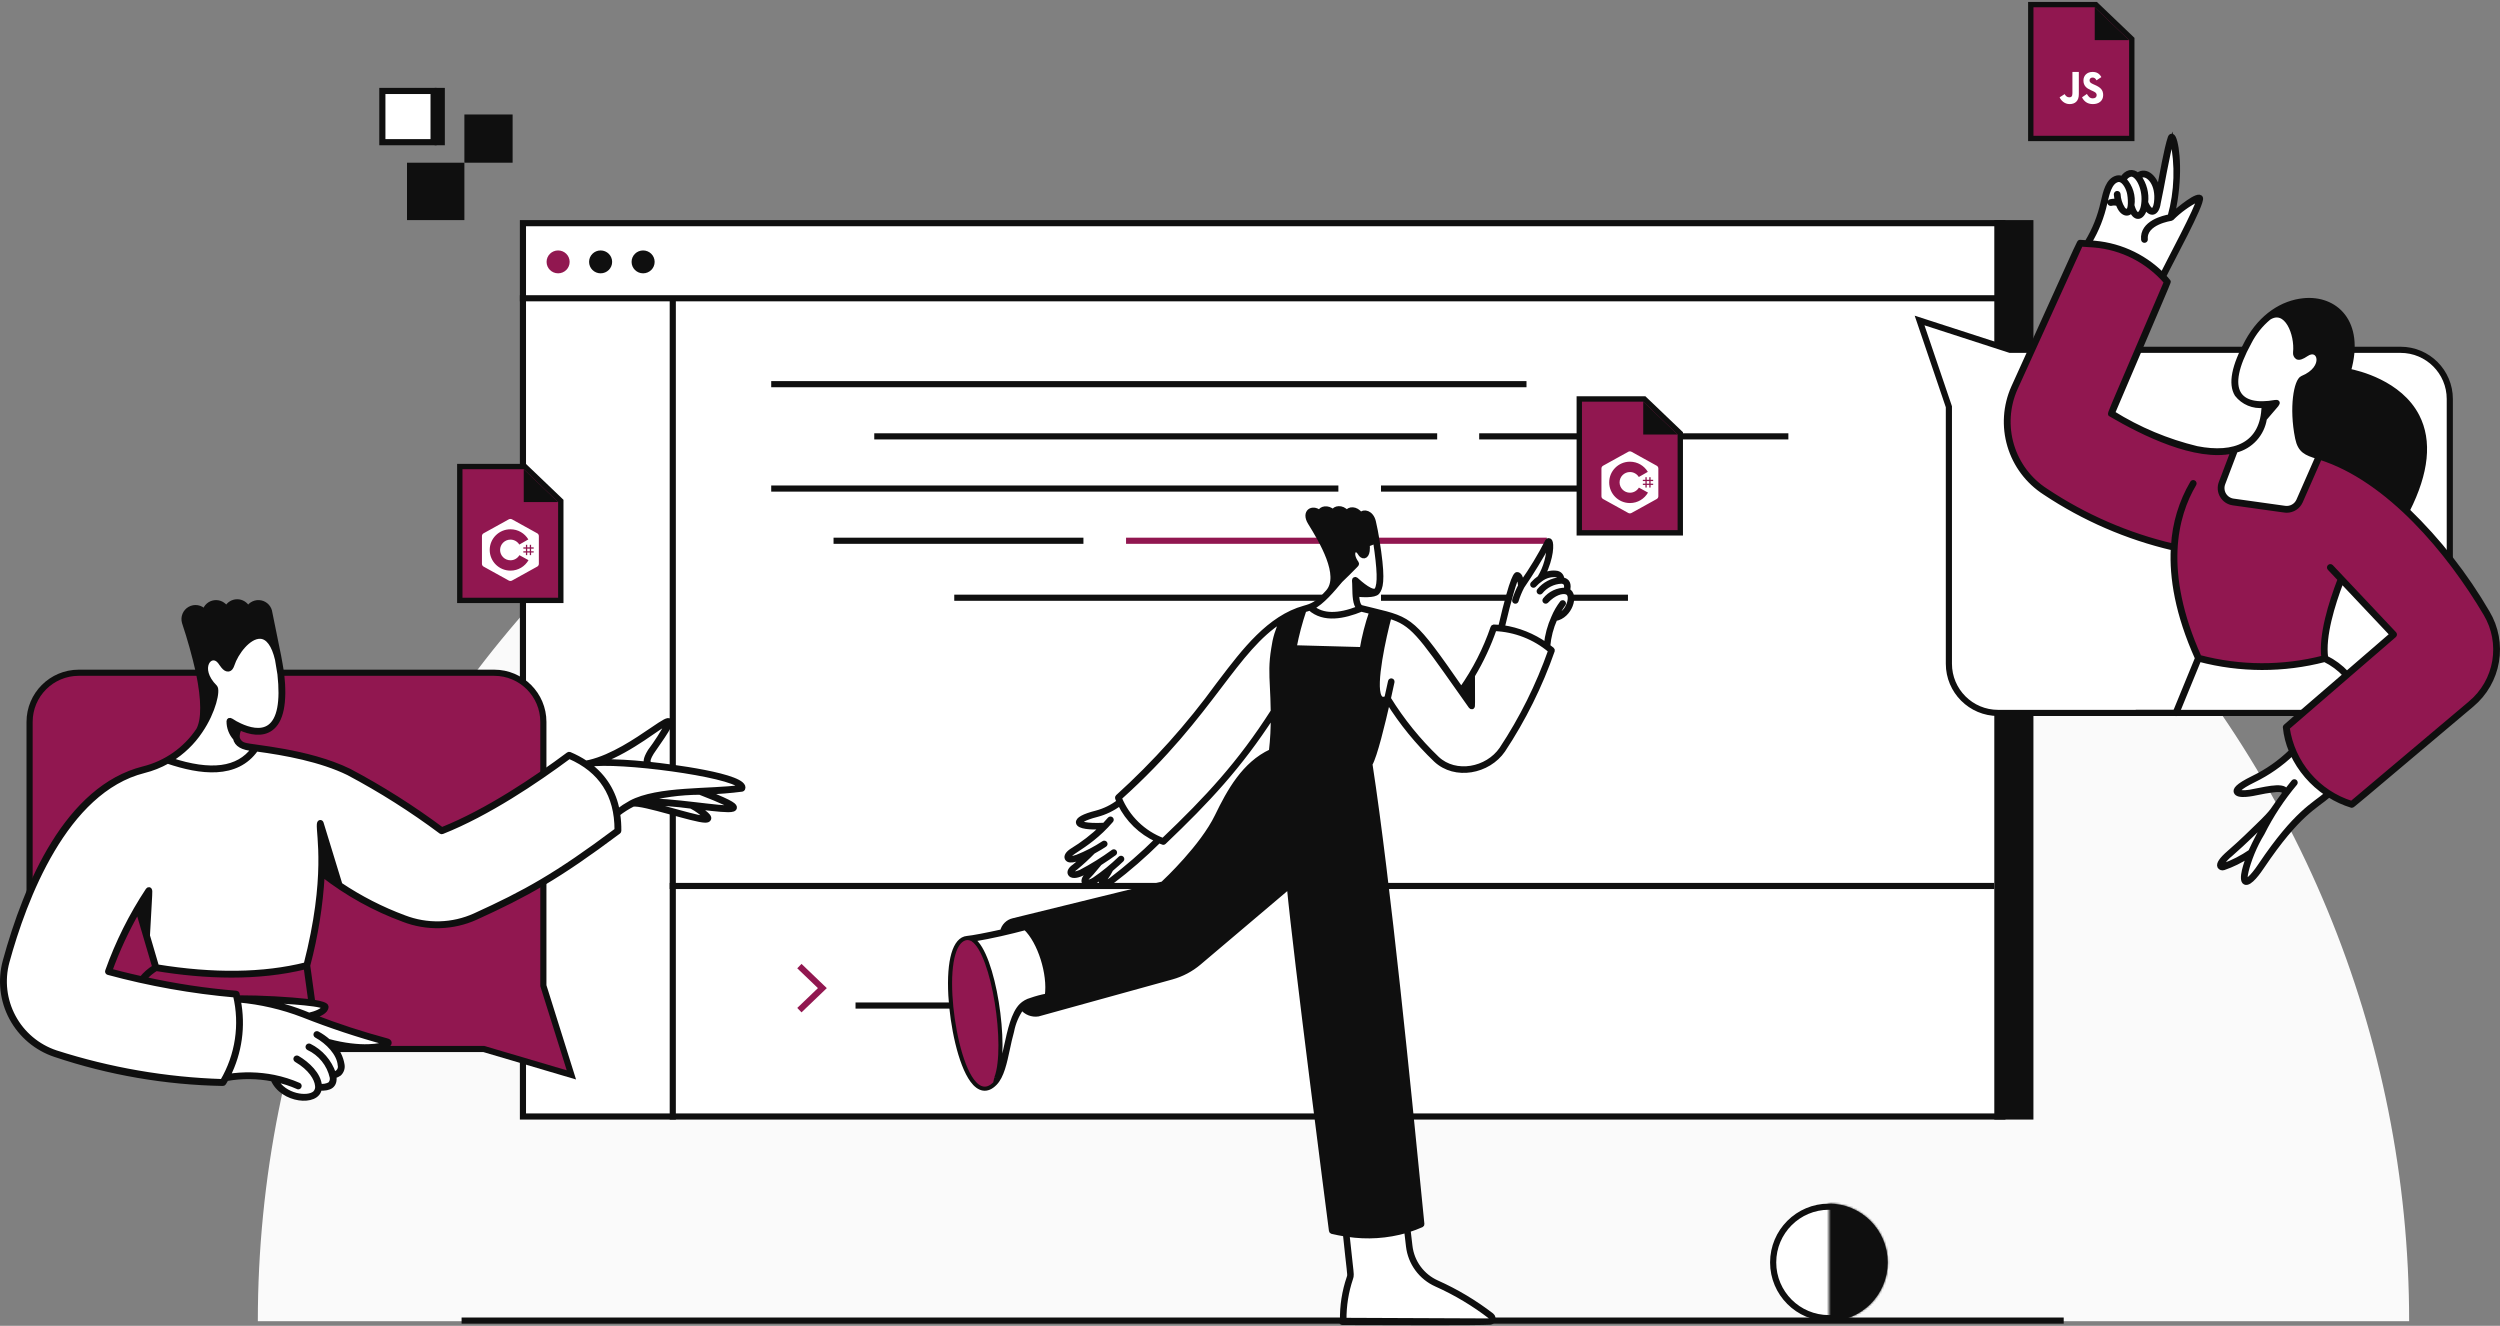 <svg width="1220" height="647" viewBox="0 0 1220 647" fill="none" xmlns="http://www.w3.org/2000/svg">
<rect x="0" y="0" width="1220" height="647" fill="#808080" stroke="none"/>
<path d="M1175.66 644.761C1175.66 505.543 1120.36 372.028 1021.92 273.586C923.475 175.144 789.96 119.84 650.742 119.84C511.524 119.84 378.008 175.144 279.566 273.586C181.124 372.028 125.82 505.543 125.82 644.761L1175.66 644.761Z" fill="#FAFAFA"/>
<rect x="255.198" y="108.908" width="721.952" height="435.944" fill="white" stroke="#0F0F0F" stroke-width="3"/>
<rect x="973.219" y="107.408" width="19.093" height="438.944" fill="#0F0F0F"/>
<path d="M376.35 187.475L744.928 187.475" stroke="#0F0F0F" stroke-width="3"/>
<path d="M465.678 291.693L653.129 291.693" stroke="#0F0F0F" stroke-width="3"/>
<path d="M673.926 291.693L794.45 291.693" stroke="#0F0F0F" stroke-width="3"/>
<path d="M406.769 263.887L528.714 263.887" stroke="#0F0F0F" stroke-width="3"/>
<path d="M549.512 263.887L754.854 263.887" stroke="#911750" stroke-width="3"/>
<path d="M426.639 212.945L701.343 212.945" stroke="#0F0F0F" stroke-width="3"/>
<path d="M721.841 212.945H872.725" stroke="#0F0F0F" stroke-width="3"/>
<path d="M376.35 238.416H653.129" stroke="#0F0F0F" stroke-width="3"/>
<path d="M673.926 238.416H805.877" stroke="#0F0F0F" stroke-width="3"/>
<line x1="973.219" y1="432.357" x2="326.813" y2="432.357" stroke="#0F0F0F" stroke-width="3"/>
<path d="M417.499 490.703H478.63" stroke="#0F0F0F" stroke-width="3"/>
<path d="M390.097 471.454L401.312 482.205L390.097 492.955" stroke="#911750" stroke-width="3"/>
<line x1="328.313" y1="145.572" x2="328.313" y2="546.353" stroke="#0F0F0F" stroke-width="3"/>
<line x1="253.698" y1="145.561" x2="978.651" y2="145.56" stroke="#0F0F0F" stroke-width="3"/>
<ellipse cx="272.359" cy="127.8" rx="5.627" ry="5.584" fill="#911750"/>
<ellipse cx="293.099" cy="127.8" rx="5.627" ry="5.584" fill="#0F0F0F"/>
<ellipse cx="313.839" cy="127.8" rx="5.627" ry="5.584" fill="#0F0F0F"/>
<line x1="225.254" y1="644.449" x2="1007.09" y2="644.449" stroke="#0F0F0F" stroke-width="3"/>
<circle cx="892.501" cy="616.063" r="27.198" fill="white" stroke="#0F0F0F" stroke-width="3"/>
<mask id="path-23-inside-1_6887_7832" fill="white">
<path d="M892.501 587.365C896.269 587.365 900.001 588.108 903.483 589.55C906.964 590.992 910.128 593.106 912.793 595.771C915.458 598.435 917.572 601.599 919.014 605.081C920.456 608.563 921.198 612.294 921.198 616.063C921.198 619.832 920.456 623.563 919.014 627.045C917.572 630.527 915.458 633.691 912.793 636.355C910.128 639.02 906.964 641.134 903.483 642.576C900.001 644.019 896.269 644.761 892.501 644.761L892.501 616.063V587.365Z"/>
</mask>
<path d="M892.501 587.365C896.269 587.365 900.001 588.108 903.483 589.55C906.964 590.992 910.128 593.106 912.793 595.771C915.458 598.435 917.572 601.599 919.014 605.081C920.456 608.563 921.198 612.294 921.198 616.063C921.198 619.832 920.456 623.563 919.014 627.045C917.572 630.527 915.458 633.691 912.793 636.355C910.128 639.02 906.964 641.134 903.483 642.576C900.001 644.019 896.269 644.761 892.501 644.761L892.501 616.063V587.365Z" fill="#0F0F0F" stroke="#0F0F0F" stroke-width="6" mask="url(#path-23-inside-1_6887_7832)"/>
<rect x="198.619" y="79.405" width="28.003" height="28.003" fill="#0F0F0F"/>
<rect x="226.621" y="55.867" width="23.537" height="23.537" fill="#0F0F0F"/>
<rect x="186.588" y="44.386" width="25.003" height="25.003" fill="white" stroke="#0F0F0F" stroke-width="3"/>
<rect x="-1.25" y="1.25" width="2.5" height="25.5" transform="matrix(-1 0 0 1 214.588 42.886)" fill="#0F0F0F" stroke="#0F0F0F" stroke-width="2.5"/>
<path d="M273.669 293.003H224.378V227.669H256.112L256.492 228.032L273.265 244.075L273.669 244.463V293.003Z" fill="#911750" stroke="#0F0F0F" stroke-width="2.621"/>
<path d="M257.28 267.745V269.006H258.542V267.745H257.28Z" fill="white"/>
<path fill-rule="evenodd" clip-rule="evenodd" d="M249.877 253.448C249.381 253.174 248.771 253.174 248.274 253.448C247.049 254.127 244.59 255.488 242.132 256.849C239.676 258.209 237.22 259.568 235.995 260.247C235.499 260.521 235.193 261.029 235.193 261.578V275.174C235.193 275.723 235.499 276.23 235.994 276.504C237.51 277.343 240.906 279.224 243.858 280.858C245.683 281.868 247.338 282.785 248.274 283.303C248.77 283.578 249.381 283.578 249.877 283.303C251.393 282.464 254.791 280.582 257.745 278.947C259.568 277.938 261.221 277.022 262.157 276.504C262.653 276.23 262.959 275.723 262.959 275.173V261.577C262.959 261.028 262.653 260.521 262.157 260.247C260.642 259.408 257.245 257.527 254.292 255.893C252.468 254.882 250.813 253.966 249.877 253.448ZM238.979 268.376C238.979 262.805 243.515 258.287 249.106 258.287C252.817 258.287 256.063 260.277 257.826 263.244L253.427 265.749C252.536 264.3 250.933 263.331 249.106 263.331C246.314 263.331 244.043 265.594 244.043 268.376C244.043 271.157 246.314 273.42 249.106 273.42C250.963 273.42 252.59 272.419 253.471 270.93L257.91 273.363C256.167 276.41 252.877 278.465 249.106 278.465C243.515 278.465 238.979 273.946 238.979 268.376ZM257.28 265.853H256.649V267.114H255.387V267.745H256.649V269.006H255.387V269.636H256.649V270.897H257.28V269.636H258.542V270.897H259.173V269.636H260.435V269.006H259.173V267.745H260.435V267.114H259.173V265.853H258.542V267.114H257.28V265.853Z" fill="white"/>
<path d="M255.587 228.979C255.587 234.327 255.588 239.675 255.587 245.022H272.359L255.587 228.979Z" fill="#0F0F0F"/>
<path d="M1040.31 67.575H991.02V2.241L1022.75 2.241L1023.13 2.604L1039.91 18.648L1040.31 19.035V67.575Z" fill="#911750" stroke="#0F0F0F" stroke-width="2.621"/>
<path d="M1018.41 45.841C1019.06 46.944 1019.77 48.001 1021.26 48.001C1022.51 48.001 1023.17 47.348 1023.17 46.446C1023.17 45.365 1022.49 44.981 1021.11 44.352L1020.35 44.015C1018.17 43.045 1016.72 41.83 1016.72 39.264C1016.72 36.898 1018.45 35.099 1021.15 35.099C1023.08 35.099 1024.46 35.796 1025.46 37.624L1023.1 39.201C1022.58 38.231 1022.02 37.849 1021.15 37.849C1020.26 37.849 1019.7 38.435 1019.7 39.201C1019.7 40.147 1020.26 40.53 1021.56 41.116L1022.32 41.453C1024.89 42.6 1026.35 43.772 1026.35 46.406C1026.35 49.244 1024.2 50.8 1021.33 50.8C1018.52 50.8 1016.92 49.323 1016.03 47.495L1018.41 45.841ZM1007.55 45.921C1008.02 46.811 1008.74 47.495 1009.78 47.495C1010.77 47.495 1011.34 47.084 1011.34 45.49V35.098H1014.47V45.992C1014.47 49.297 1012.64 50.8 1009.96 50.8C1007.54 50.8 1005.8 49.086 1005.09 47.495L1007.55 45.921Z" fill="white"/>
<path d="M1022.23 3.552C1022.23 8.899 1022.23 14.247 1022.23 19.595L1039 19.595L1022.23 3.552Z" fill="#0F0F0F"/>
<path d="M819.98 260.023H770.689V194.689H802.424L802.804 195.053L819.576 211.096L819.98 211.483V260.023Z" fill="#911750" stroke="#0F0F0F" stroke-width="2.621"/>
<path d="M803.592 234.766V236.027H804.854V234.766H803.592Z" fill="white"/>
<path fill-rule="evenodd" clip-rule="evenodd" d="M796.188 220.47C795.693 220.195 795.082 220.195 794.586 220.47C793.36 221.148 790.902 222.509 788.444 223.87C785.988 225.23 783.531 226.59 782.306 227.268C781.81 227.543 781.505 228.05 781.505 228.599V242.196C781.505 242.745 781.81 243.251 782.306 243.526C783.821 244.365 787.218 246.245 790.17 247.88C791.995 248.89 793.65 249.806 794.586 250.324C795.081 250.599 795.692 250.599 796.188 250.324C797.704 249.486 801.103 247.604 804.056 245.969C805.879 244.959 807.533 244.044 808.469 243.526C808.965 243.251 809.27 242.744 809.27 242.195V228.598C809.27 228.049 808.965 227.542 808.469 227.268C806.953 226.429 803.556 224.549 800.604 222.914C798.779 221.904 797.125 220.988 796.188 220.47ZM785.291 235.397C785.291 229.827 789.826 225.308 795.417 225.308C799.128 225.308 802.374 227.299 804.138 230.266L799.739 232.77C798.848 231.321 797.244 230.353 795.417 230.353C792.625 230.353 790.354 232.616 790.354 235.397C790.354 238.179 792.625 240.442 795.417 240.442C797.275 240.442 798.902 239.44 799.783 237.951L804.222 240.384C802.479 243.431 799.188 245.486 795.417 245.486C789.826 245.486 785.291 240.968 785.291 235.397ZM803.592 232.874H802.961V234.136H801.699V234.766H802.961V236.027H801.699V236.658H802.961V237.919H803.592V236.658H804.854V237.919H805.485V236.658H806.747V236.027H805.485V234.766H806.747V234.136H805.485V232.874H804.854V234.136H803.592V232.874Z" fill="white"/>
<path d="M801.899 196C801.899 201.348 801.899 206.695 801.898 212.043H818.67L801.899 196Z" fill="#0F0F0F"/>
<path d="M265.161 352.298V481.004L278.833 524.544L236.135 511.924H38.438C25.183 511.924 14.438 501.179 14.438 487.924V352.298C14.438 339.043 25.183 328.298 38.438 328.298H241.161C254.416 328.298 265.161 339.043 265.161 352.298Z" fill="#911750" stroke="#0F0F0F" stroke-width="3"/>
<path d="M69.44 478.375C70.282 475.935 74.313 473.011 76.224 471.854C110.046 478.123 139.185 474.221 149.527 471.486L152.419 489.628C135.466 487.314 121.201 487.297 116.188 487.577L115.242 485.369C107.249 485.369 81.377 480.706 69.44 478.375Z" fill="#911750"/>
<path d="M362.028 384.655C356.024 385.571 348.905 385.817 341.593 386.164C370.445 397.249 355.956 395.086 337.534 392.958C363.995 409.614 316.08 390.455 308.571 392.061C305.889 393.466 303.335 395.101 300.937 396.949C300.276 392.085 298.579 387.419 295.962 383.267C293.345 379.114 289.868 375.571 285.765 372.877C312.197 367.846 341.707 332.635 317.589 366.905C315.465 370.385 314.896 372.662 317.467 373.535C339.469 375.881 363.816 380.697 362.028 384.655Z" fill="white"/>
<path d="M159.946 508.594C166.239 514.25 168.041 521.327 165.191 523.572C164.357 524.128 163.415 524.504 162.427 524.677C163.429 529.919 159.924 530.967 155.419 530.491C155.436 531.103 155.326 531.711 155.098 532.278C154.869 532.846 154.525 533.36 154.089 533.788C150.234 537.31 137.211 535.465 133.543 526.175C125.837 524.593 117.9 524.495 110.157 525.886C116.431 514.118 118.388 500.525 115.689 487.464C115.574 486.799 158.512 488.38 158.651 491.244C158.791 494.108 151.371 495.76 150.785 495.893C163.166 500.717 175.797 504.875 188.623 508.347C192.846 509.251 180.739 514.261 159.946 508.594Z" fill="white"/>
<path d="M116.828 354.551C115.221 353.808 113.674 352.941 112.201 351.958C112.169 354.941 113.285 357.822 115.319 360.004C115.977 364.295 121.398 364.484 124.755 365.01C116.649 376.96 101.56 377.718 81.772 370.956C87.953 367.39 93.243 362.466 97.244 356.557C104.009 346.709 105.682 336.815 104.588 335.731C94.179 325.415 103.369 315.8 108.189 323.216C110.492 326.753 111.876 326.717 112.627 324.69C115.777 314.08 130.634 299.438 135.844 321.772L137.031 328.923C140.65 361.706 124.966 358.337 116.828 354.551Z" fill="white"/>
<path d="M76.224 472.433L71.176 456.447L67.6 443.406C63.057 448.833 55.821 466.281 53.034 473.853C71.796 480.289 102.393 484.177 115.347 485.316C119.68 507.612 112.595 523.002 108.511 527.91C78.327 528.015 56.136 522.441 31.317 515.395C6.496 508.348 3.079 490.733 1.975 482.74C0.87 474.747 4.499 457.604 12.229 440.777C19.959 423.95 25.217 412.802 34.893 400.287C44.568 387.772 58.556 378.464 65.97 376.939C71.902 375.719 79.204 372.329 82.114 370.787C85.409 372.294 94.787 375.278 105.935 375.151C117.082 375.025 122.849 368.473 124.339 365.213C134.348 366.615 157.268 370.734 168.878 375.993C180.489 381.251 204.741 397.745 215.416 405.335C241.919 394.65 267.895 376.378 277.571 368.578C298.1 376.024 302.146 396.115 301.602 405.23C299.096 407.789 287.163 417.051 259.482 433.626C231.801 450.2 215.171 452.135 210.315 451.031C191.553 450.064 167.792 433.976 158.256 426.053L156.626 426.79C156.963 438.527 152.314 460.882 149.948 470.593C147.845 472.205 138.201 475.367 116.451 475.115C94.702 474.863 80.571 473.222 76.224 472.433Z" fill="white"/>
<path d="M317.577 372.855C317.358 372.793 317.155 372.688 316.979 372.544C316.803 372.401 316.659 372.223 316.554 372.022C316.197 371.181 316.73 369.619 318.156 367.287C327.235 354.379 327.789 352.627 326.885 351.711C325.98 350.796 324.167 351.912 318.11 356.038C310.429 361.273 298.801 369.182 287.641 371.825C287.048 371.902 286.46 372.011 285.878 372.15C283.386 370.502 280.745 369.092 277.99 367.938C277.882 367.892 277.764 367.875 277.647 367.889C277.53 367.902 277.419 367.947 277.325 368.017C261.427 379.856 237.856 395.793 215.65 404.661C201.364 394.011 186.283 384.47 170.539 376.123C150.196 366.197 122.831 364.584 119.445 363.404C118.596 363.209 117.82 362.776 117.207 362.156C116.595 361.537 116.172 360.755 115.987 359.903C115.885 358.327 116.272 356.757 117.096 355.409C122.012 357.593 127.87 358.795 132.235 355.659C137.417 351.94 139.258 342.915 137.696 328.798C136.112 319.244 137.252 325.297 131.917 299.034C131.778 297.811 131.257 296.664 130.429 295.755C129.601 294.845 128.507 294.22 127.304 293.966C126.1 293.713 124.847 293.845 123.723 294.344C122.599 294.843 121.66 295.683 121.04 296.745C120.559 295.751 119.808 294.913 118.872 294.326C117.937 293.74 116.855 293.429 115.751 293.429C114.647 293.429 113.566 293.74 112.63 294.326C111.695 294.913 110.944 295.751 110.463 296.745C109.881 295.749 109.018 294.947 107.982 294.44C106.945 293.934 105.782 293.745 104.639 293.898C103.495 294.051 102.423 294.538 101.556 295.3C100.689 296.061 100.067 297.061 99.768 298.175C98.874 297.192 97.672 296.541 96.361 296.329C95.049 296.117 93.704 296.355 92.545 297.006C91.386 297.657 90.482 298.681 89.981 299.912C89.48 301.143 89.41 302.507 89.784 303.782C92.461 311.78 94.729 319.908 96.578 328.136C99.371 341.621 99.407 351.336 96.675 356.231C90.406 365.583 80.88 372.267 69.953 374.979C32.787 384.319 12.659 431.297 2.318 469.064C-0.21 478.385 0.925 488.319 5.49 496.83C10.054 505.341 17.703 511.782 26.866 514.833C53.285 523.698 80.908 528.459 108.771 528.95C108.888 528.951 109.004 528.921 109.106 528.865C109.209 528.809 109.295 528.727 109.358 528.628C109.78 527.945 110.187 527.252 110.577 526.554C118.017 525.223 125.64 525.293 133.054 526.762C137.624 537.489 155.031 539.123 156.05 531.228C160.906 531.489 163.799 530.012 163.201 525.206C164.067 524.995 164.886 524.624 165.615 524.112C166.228 523.551 166.691 522.845 166.959 522.058C167.228 521.271 167.294 520.429 167.153 519.61C166.566 515.925 164.832 512.519 162.197 509.877C167.427 511.184 172.793 511.87 178.184 511.922C182.176 512.31 186.196 511.548 189.769 509.727C190.42 509.058 190.302 508.032 188.768 507.692C176.661 504.445 164.738 500.548 153.05 496.018C155.671 495.245 159.454 493.69 159.332 491.219C159.286 490.228 156.708 489.431 152.825 488.83L150.393 471.209C154.227 456.761 156.595 441.964 157.462 427.042C169.38 436.299 182.654 443.662 196.817 448.871C202.487 451.066 208.536 452.112 214.614 451.947C220.691 451.781 226.675 450.409 232.217 447.91C256.979 436.617 272.144 428.293 301.944 405.97C302.025 405.907 302.092 405.827 302.138 405.736C302.185 405.644 302.21 405.543 302.212 405.44C302.248 402.702 302.064 399.965 301.661 397.256C303.914 395.491 306.336 393.953 308.891 392.664C313.805 391.82 338.631 400.47 344.177 400.47C345.25 400.47 345.786 400.206 346.011 399.694C346.369 398.886 346.154 397.813 340.333 393.955C343.122 394.256 351.564 395.353 355.308 395.353C357.543 395.353 358.405 394.996 358.587 394.281C358.859 393.176 357.961 391.881 344.799 386.7C350.593 386.536 356.376 386.079 362.124 385.33C362.234 385.313 362.338 385.269 362.428 385.201C362.517 385.134 362.588 385.046 362.635 384.944C365.567 378.436 324.657 373.591 317.577 372.855ZM325.801 352.831C323.232 357.622 320.304 362.212 317.041 366.561C314.498 370.72 315.081 372.022 315.36 372.64C308.089 371.859 300.782 371.467 293.469 371.467C308.534 365.911 322.165 354.046 325.794 352.816L325.801 352.831ZM97.844 356.875C104.513 347.131 106.576 336.761 105.074 335.249C95.777 326.034 102.868 317.552 107.191 322.945C108.063 324.017 109.515 326.842 111.325 326.728C112.476 326.656 113.055 325.526 113.42 324.432C115.312 318.579 121.405 310.558 126.976 310.733C130.676 310.844 133.519 314.699 135.2 321.883L136.376 328.98C137.871 342.543 136.219 351.15 131.463 354.568C127.24 357.597 121.337 355.899 117.132 353.943C115.65 353.274 114.226 352.482 112.876 351.575C112.04 351.036 111.553 351.425 111.543 351.933C111.505 355.033 112.636 358.033 114.711 360.336C115.312 363.383 118.287 365.128 123.568 365.521C116.148 375.465 102.986 377.185 83.398 370.766C89.158 367.23 94.085 362.492 97.844 356.875ZM188.521 509.008C186.533 510.281 176.106 512.273 160.273 507.986C158.645 506.549 156.86 505.302 154.952 504.267C154.874 504.225 154.789 504.198 154.701 504.189C154.613 504.18 154.525 504.189 154.44 504.214C154.355 504.239 154.276 504.281 154.208 504.336C154.139 504.392 154.082 504.461 154.04 504.539C153.998 504.616 153.972 504.702 153.963 504.789C153.954 504.877 153.962 504.966 153.987 505.051C154.013 505.135 154.054 505.214 154.11 505.283C154.166 505.351 154.234 505.408 154.312 505.45C159.88 508.479 165.333 514.168 165.797 519.714C165.915 520.177 165.933 520.66 165.849 521.131C165.765 521.601 165.581 522.048 165.31 522.442C165.04 522.836 164.688 523.167 164.278 523.414C163.869 523.661 163.412 523.817 162.937 523.873C160.932 517.947 156.657 513.06 151.051 510.285C150.896 510.211 150.718 510.2 150.555 510.254C150.391 510.307 150.255 510.421 150.173 510.572C150.091 510.723 150.07 510.9 150.114 511.066C150.159 511.232 150.265 511.375 150.411 511.465C153.291 512.804 155.825 514.786 157.817 517.259C159.81 519.732 161.208 522.63 161.903 525.728C162.018 526.326 161.983 526.943 161.803 527.524C161.623 528.105 161.302 528.633 160.87 529.061C159.397 529.808 157.734 530.095 156.096 529.883C155.739 524.302 150.214 519.11 145.187 516.163C145.111 516.118 145.026 516.089 144.938 516.077C144.851 516.065 144.762 516.07 144.676 516.092C144.59 516.114 144.51 516.153 144.439 516.207C144.369 516.26 144.309 516.327 144.264 516.403C144.219 516.479 144.19 516.564 144.178 516.651C144.166 516.739 144.171 516.828 144.193 516.914C144.215 516.999 144.254 517.08 144.307 517.151C144.361 517.221 144.428 517.281 144.504 517.325C151.516 521.434 154.387 526.408 154.73 529.694C154.849 530.337 154.813 530.998 154.626 531.625C154.44 532.251 154.108 532.825 153.658 533.298C150.154 536.516 138.658 534.729 134.706 527.109C138.283 527.858 141.772 528.979 145.115 530.456C145.251 530.571 145.428 530.627 145.605 530.612C145.783 530.598 145.948 530.513 146.063 530.377C146.178 530.241 146.235 530.065 146.22 529.887C146.205 529.709 146.12 529.545 145.984 529.429C142.027 527.701 137.9 526.393 133.669 525.528C126.331 524.072 118.794 523.909 111.4 525.045C117.134 513.673 118.931 500.719 116.509 488.215C127.226 489.169 137.757 491.615 147.797 495.481C161.11 500.744 174.705 505.26 188.521 509.008ZM150.844 495.188C143.208 492.006 135.248 489.667 127.104 488.212C132.082 488.398 155.85 489.567 157.974 491.391C157.863 492.967 153.869 494.519 150.844 495.188ZM116.245 486.699C116.145 486.145 116.037 485.58 115.923 485.019C115.894 484.874 115.819 484.743 115.708 484.645C115.598 484.548 115.459 484.489 115.312 484.479C100.23 483.246 85.252 480.976 70.482 477.685C72.133 475.798 74.062 474.175 76.204 472.872C100.14 476.805 125.796 477.767 149.149 471.985L151.434 488.598C139.745 487.363 128.002 486.729 116.248 486.699H116.245ZM53.827 473.666C57.45 463.626 61.948 453.925 67.271 444.673L75.274 471.874C72.895 473.35 70.776 475.208 69.002 477.374C61.243 475.654 55.729 474.181 53.827 473.666ZM231.655 446.676C226.276 449.104 220.468 450.437 214.568 450.598C208.669 450.759 202.796 449.744 197.293 447.613C186.312 443.532 175.847 438.178 166.112 431.661L156.915 401.625C156.733 401.042 155.753 400.735 155.614 402.212C155.177 406.953 160.18 427.889 149.177 470.623C128.599 475.775 104.187 476.101 76.59 471.599L72.181 456.581C72.957 441.827 73.357 436.775 73.314 434.994C73.282 433.592 72.356 433.825 72.095 434.239C63.917 446.599 57.272 459.906 52.307 473.869C52.273 473.956 52.258 474.05 52.262 474.143C52.266 474.236 52.29 474.328 52.332 474.411C52.374 474.495 52.432 474.569 52.505 474.628C52.577 474.687 52.66 474.731 52.75 474.756C73.035 480.257 93.769 483.945 114.707 485.777C118.086 499.997 115.832 514.974 108.417 527.57C80.855 526.69 53.551 521.967 27.295 513.539C18.463 510.596 11.091 504.387 6.689 496.185C2.287 487.983 1.187 478.408 3.616 469.421C12.005 438.791 31.822 385.963 70.271 376.273C74.312 375.263 78.2 373.718 81.832 371.678C97.697 377.042 115.444 379.438 125.073 365.721C139.265 367.598 156.661 370.852 169.945 377.332C185.718 385.711 200.828 395.282 215.143 405.963C215.235 406.032 215.344 406.076 215.458 406.092C215.573 406.107 215.689 406.094 215.797 406.052C238.095 397.213 261.77 381.254 277.815 369.329C293.19 375.98 300.946 388.009 300.875 405.086C271.346 427.188 256.271 435.452 231.655 446.676ZM344.667 399.119C341.999 399.723 323.749 393.78 314.756 391.967C322.292 392.054 329.815 392.607 337.283 393.623C340.034 395.033 342.534 396.888 344.681 399.111L344.667 399.119ZM313.54 390.658C322.648 388.175 332.041 386.893 341.481 386.843C353.156 391.338 356.352 393.161 357.103 393.894C353.359 394.903 326.527 390.008 313.54 390.658ZM307.744 391.638C305.535 392.859 303.422 394.244 301.422 395.782C299.899 386.706 294.859 378.596 287.394 373.212C301.933 370.82 356.406 378.04 361.226 383.804C361.295 383.884 361.352 383.973 361.398 384.068C346.852 386.182 321.067 384.483 307.747 391.638H307.744Z" fill="#0F0F0F" stroke="#0F0F0F" stroke-width="2"/>
<path d="M1106.13 376.314C1111.28 373.208 1116.86 368.377 1119.01 366.351L1136.74 387.402C1134.95 388.628 1130.1 392.205 1125.04 396.701C1118.7 402.322 1111.14 411.621 1108.23 415.811C1105.31 420.001 1098.47 430.271 1095.91 430.066C1093.87 429.903 1096.76 421.005 1098.47 416.577C1094 419.166 1084.86 423.976 1084.01 422.504C1083.15 421.033 1087.57 416.918 1089.88 415.044C1095.47 409.952 1107.46 398.633 1110.73 394.095C1114.82 388.424 1116.3 386.431 1113.59 385.103C1110.88 383.774 1092.59 388.832 1091.57 386.431C1090.55 384.03 1099.69 380.197 1106.13 376.314Z" fill="white"/>
<path d="M1026.52 99.072C1024.81 107.329 1020.56 115.558 1018.66 118.641L1055.34 134.532C1063.48 119.98 1070.79 103.159 1073.43 96.568C1071.22 96.2 1063.11 102.512 1059.33 105.714C1060.26 103.33 1062.13 95.689 1062.09 84.203C1062.05 72.717 1060.23 68.312 1059.33 67.546L1053.2 94.524C1050.54 83.978 1045.72 84.51 1043.64 86.093C1039.35 82.537 1036.5 85.906 1035.62 88.035C1032.55 86.196 1028.67 88.75 1026.52 99.072Z" fill="white"/>
<path d="M1195.5 194.707V274.124V323.905C1195.5 337.16 1184.75 347.905 1171.5 347.905H975.057C961.802 347.905 951.057 337.16 951.057 323.905V198.503L936.75 156.4L980.896 170.707H1171.5C1184.75 170.707 1195.5 181.452 1195.5 194.707Z" fill="white" stroke="#0F0F0F" stroke-width="3"/>
<path d="M1093.15 175.101C1101.25 156.829 1110.35 151.648 1113.9 151.342C1118.77 154.305 1128.53 160.324 1128.61 160.692C1128.69 161.06 1133.69 165.989 1136.17 168.408L1133.67 191.605L1134.59 221.547L1125.7 252.664L1088.35 249.087L1079.31 239.277L1090.09 219.554C1103.94 215.998 1106.01 203.289 1105.31 197.379C1102.91 197.941 1083.04 197.941 1093.15 175.101Z" fill="white"/>
<path d="M1205.96 343.515L1147.73 392.588C1131.62 387.546 1117.42 372.637 1115.68 354.897L1168.05 309.666L1142.58 282.757C1138.51 293.444 1133.6 309.038 1134.32 319.444L1134.53 321.365C1114.31 326.695 1093.05 326.635 1072.86 321.191C1064.66 304.402 1060.59 285.898 1060.99 267.219C1038.65 261.728 1017.41 252.507 998.15 239.945C989.953 234.73 983.913 226.733 981.138 217.423C978.362 208.113 979.039 198.114 983.043 189.263L1015.11 118.669C1023.16 118.465 1031.16 120.051 1038.52 123.311C1045.89 126.572 1052.44 131.427 1057.7 137.525L1030.32 201.785C1045.93 210.916 1072.79 224.021 1090.29 219.577L1084.33 235.761C1083.97 236.721 1083.83 237.751 1083.91 238.774C1084 239.797 1084.32 240.787 1084.84 241.671C1085.36 242.555 1086.08 243.31 1086.93 243.879C1087.79 244.449 1088.76 244.819 1089.77 244.962L1115 248.492C1116.47 248.697 1117.97 248.414 1119.27 247.687C1120.57 246.959 1121.6 245.826 1122.2 244.461L1131.44 222.479C1152.15 228.097 1173.83 247.112 1187.82 263.394C1197.44 274.554 1206.03 286.566 1213.48 299.281C1217.66 306.354 1219.2 314.677 1217.82 322.775C1216.44 330.873 1212.24 338.22 1205.96 343.515Z" fill="#FAFAFA"/>
<path d="M1072.82 320.978C1059.53 294.971 1060.76 267.941 1060.86 267.532C1036.95 262.382 1011.55 248.729 1001.85 242.547C971.679 224.929 978.682 195.693 985.955 183.276L1015.39 118.743C1036.19 117.885 1052.4 130.682 1057.9 137.189L1030.31 201.62C1033.15 203.68 1042.93 209.376 1059.28 215.671C1075.63 221.966 1087.07 220.848 1090.75 219.503C1089.59 222.296 1086.72 229.426 1084.52 235.598C1082.31 241.77 1086.87 244.471 1089.42 245.051L1115.12 248.423C1120.03 248.832 1122.65 244.335 1123.35 242.036L1131.58 222.926C1163.7 229.139 1198.24 274.26 1211.49 296.044C1225.35 317.626 1214.71 335.796 1207.66 342.182L1147.82 392.562C1123.22 383.897 1116.21 363.813 1115.79 354.854L1168.01 309.635L1142.92 283.116C1134.74 300.979 1133.82 315.971 1134.39 321.233C1108.35 328.836 1082.49 324.231 1072.82 320.978Z" fill="#911750"/>
<path d="M1061.68 348.262L1072.77 320.978C1097.25 328.54 1123.98 324.503 1134.28 321.54C1137.47 321.989 1142.97 327.075 1145.32 329.562L1123.76 348.262H1061.68Z" fill="white"/>
<path d="M1214.05 298.951C1203.39 280.604 1190.25 263.818 1175 249.069C1184.32 230.616 1185.9 215.144 1179.7 203.07C1171.21 186.529 1150.45 181.744 1146.29 180.938C1153.08 156.944 1139.63 144.884 1124 146.541C1113.92 147.583 1103.52 153.949 1096.61 166.519C1090 178.541 1088.27 187.307 1091.5 192.578C1093.04 194.539 1095.05 196.072 1097.35 197.031C1099.65 197.989 1102.16 198.34 1104.63 198.05C1104.28 216.92 1090.46 222.336 1072.09 218.709C1057.61 215.207 1043.79 209.404 1031.15 201.521C1054.34 147.107 1057.87 139.036 1058.3 137.674C1058.4 137.365 1058.35 137.403 1058.3 137.327C1057.62 136.45 1056.89 135.615 1056.11 134.825C1059.35 128.026 1075.04 99.455 1074.07 96.624C1073 93.587 1062.84 102.297 1060.38 104.431C1064.39 87.02 1062.81 71.191 1060.86 67.233C1060.17 65.809 1059.22 66.121 1058.89 67.105C1057.07 72.41 1054.86 85.113 1053.33 93.059C1052.24 86.906 1047.46 82.027 1043.13 85.311C1042.65 84.786 1042.04 84.394 1041.36 84.169C1040.68 83.944 1039.95 83.895 1039.25 84.025C1038.48 84.235 1037.77 84.604 1037.16 85.109C1036.54 85.614 1036.04 86.243 1035.69 86.954C1034.88 86.544 1033.96 86.433 1033.07 86.641C1028.52 87.802 1027.27 93.754 1026.12 98.674C1024.62 105.586 1021.97 112.199 1018.28 118.238L1015.12 118.033C1014.96 118.033 1014.86 117.87 1014.5 118.509C1013.34 120.559 1008.52 131.611 982.446 189.009C978.428 198.01 977.768 208.153 980.585 217.599C983.401 227.045 989.508 235.17 997.8 240.501C1016.86 253.2 1038.04 262.378 1060.34 267.601C1059.59 281.909 1062.46 299.657 1072.13 321.205L1061.32 347.559C1061.29 347.638 1061.27 347.723 1061.27 347.809C1061.27 347.895 1061.29 347.98 1061.32 348.059C1061.36 348.139 1061.41 348.21 1061.47 348.271C1061.53 348.331 1061.6 348.379 1061.68 348.412C1061.76 348.445 1061.84 348.461 1061.93 348.461C1062.02 348.461 1062.1 348.444 1062.18 348.411C1062.26 348.378 1062.33 348.329 1062.39 348.268C1062.45 348.207 1062.5 348.135 1062.53 348.056L1073.23 321.966C1093.29 327.253 1114.38 327.287 1134.45 322.067C1138.13 323.882 1141.46 326.342 1144.27 329.329C1121.69 348.82 1116.55 353.174 1115.37 354.31C1114.94 354.72 1115.02 354.709 1115.02 354.845C1115.41 358.886 1116.42 362.843 1118.02 366.575C1112.57 371.89 1106.29 376.291 1099.44 379.607C1091.33 383.579 1090.7 385.368 1091.05 386.483C1091.9 389.138 1099.32 387.474 1101.78 386.973C1106.05 386.108 1113.21 384.663 1114.41 386.202C1114.65 386.511 1114.6 387.029 1114.27 387.745C1108.24 395.784 1110.29 394.693 1101.36 403.296C1099.4 405.186 1093.72 410.846 1087.75 415.995C1083.91 419.324 1082.38 421.596 1083.09 422.944C1083.31 423.281 1083.64 423.533 1084.02 423.659C1084.4 423.785 1084.82 423.778 1085.2 423.639C1089.47 422.174 1093.55 420.167 1097.31 417.667C1096.2 420.637 1092.97 429.435 1095.53 430.717C1097.96 431.912 1102.57 425.157 1104.1 422.871C1121.66 396.813 1130.01 393.828 1136.54 388.127C1140 390.309 1143.73 392.023 1147.64 393.224C1148.15 393.269 1146.32 394.614 1206.38 344.012C1212.8 338.632 1217.1 331.145 1218.5 322.891C1219.9 314.636 1218.33 306.151 1214.05 298.951ZM1105.24 204.356C1108.72 200.298 1110.34 198.449 1111.05 197.567C1111.97 196.399 1111.48 195.983 1110.33 196.177C1092.68 199.304 1084.67 190.906 1097.75 167.12C1100.08 162.524 1103.33 158.454 1107.29 155.161C1115.71 149.821 1120.94 163.052 1120.01 172.009C1119.95 172.467 1120.02 172.933 1120.2 173.356C1120.38 173.78 1120.68 174.146 1121.06 174.413C1122 174.882 1123.38 174.413 1125.55 172.94C1131.91 168.6 1135.6 179.441 1123.5 184.406C1120.43 185.663 1117.98 198.863 1121.02 213.827C1122.31 220.123 1125.38 221.238 1130.91 222.982L1121.59 244.204C1121.05 245.434 1120.12 246.453 1118.95 247.108C1117.77 247.763 1116.42 248.02 1115.08 247.839L1089.87 244.312C1088.95 244.183 1088.07 243.849 1087.3 243.334C1086.52 242.819 1085.88 242.137 1085.41 241.339C1084.93 240.54 1084.65 239.645 1084.57 238.721C1084.49 237.796 1084.62 236.865 1084.95 235.998L1091.05 219.935C1094.68 219.016 1097.97 217.049 1100.49 214.279C1103.01 211.509 1104.67 208.058 1105.24 204.356ZM1045.36 85.641C1048.21 84.887 1053.3 89.567 1052.14 98.868C1051.83 101.258 1051.01 102.412 1050.34 102.499C1049.67 102.586 1048.48 101.644 1047.3 98.764C1047.81 94.334 1046.65 89.872 1044.04 86.256C1044.44 85.976 1044.89 85.767 1045.36 85.641ZM1039.59 85.272C1042.61 84.47 1046.59 91.179 1046.01 98.528C1045.96 98.656 1045.94 98.8 1045.98 98.938C1045.93 99.41 1045.87 99.889 1045.79 100.376C1045.34 103.027 1044.2 104.511 1043.35 104.545C1042.59 104.563 1041.48 103.444 1040.6 100.192C1040.95 97.95 1040.79 95.659 1040.13 93.489C1039.46 91.319 1038.32 89.327 1036.78 87.659C1037.05 87.082 1037.44 86.569 1037.92 86.157C1038.41 85.745 1038.98 85.443 1039.59 85.272ZM1027.41 98.951C1028.37 94.782 1029.59 88.876 1033.4 87.892C1035.99 87.229 1038.17 90.995 1038.9 93.889C1039.44 96.054 1040.07 102.944 1037.83 102.923C1037.48 102.872 1037.14 102.746 1036.84 102.554C1036.54 102.361 1036.28 102.107 1036.09 101.807C1034.73 99.691 1033.96 97.253 1033.84 94.74C1033.82 94.573 1033.73 94.421 1033.6 94.316C1033.47 94.211 1033.3 94.161 1033.13 94.177C1032.97 94.194 1032.81 94.274 1032.7 94.403C1032.59 94.531 1032.53 94.697 1032.54 94.865C1032.64 95.95 1032.82 97.026 1033.07 98.086C1031.99 97.917 1030.9 97.964 1029.84 98.225C1029.69 98.278 1029.56 98.388 1029.48 98.534C1029.4 98.68 1029.38 98.85 1029.42 99.011C1029.46 99.171 1029.56 99.31 1029.7 99.398C1029.84 99.487 1030.01 99.518 1030.17 99.487C1031.27 99.185 1032.43 99.222 1033.5 99.591C1035.38 105.07 1038.95 105.108 1040.1 102.718C1042.23 107.735 1045.89 106.321 1046.99 101.095C1049.37 105.327 1052.73 104.538 1053.44 99.049C1055.14 91.572 1057.75 75.144 1059.96 68.126C1062.57 80.526 1062.16 93.372 1058.78 105.584C1056.12 106.053 1045 108.52 1045.85 116.942C1045.87 117.111 1045.96 117.264 1046.09 117.369C1046.22 117.475 1046.39 117.525 1046.56 117.508C1046.73 117.491 1046.88 117.41 1046.99 117.28C1047.1 117.15 1047.16 116.983 1047.15 116.814C1046.33 108.704 1059.38 106.807 1059.51 106.79C1059.64 106.773 1059.76 106.717 1059.86 106.63C1063.66 102.825 1068.05 99.657 1072.87 97.249C1072.55 100.967 1058.1 127.824 1055.18 133.811C1045.72 124.407 1033.08 118.88 1019.75 118.315C1023.35 112.323 1025.93 105.781 1027.41 98.951ZM1135.14 320.92C1133.7 310.567 1138.38 295.209 1142.76 283.765L1167.12 309.608L1145.29 328.46C1142.39 325.355 1138.95 322.8 1135.14 320.92ZM1084.87 422.374C1084.03 422.597 1084.13 422.11 1084.55 421.356C1085.66 419.693 1087.03 418.219 1088.61 416.992C1094.97 411.513 1105.2 401.403 1106.13 400.437C1103.18 405.326 1100.51 410.381 1098.14 415.578C1094.02 418.402 1089.56 420.684 1084.87 422.367V422.374ZM1103.01 422.138C1098.48 428.882 1096.41 429.678 1096.11 429.542C1095.22 428.896 1096.51 423.024 1099.24 416.339C1100.62 412.97 1102.26 409.717 1104.16 406.611C1108.51 397.911 1113.88 389.757 1120.15 382.317C1120.25 382.182 1120.3 382.01 1120.29 381.837C1120.27 381.665 1120.18 381.507 1120.05 381.398C1119.91 381.29 1119.74 381.239 1119.57 381.258C1119.39 381.276 1119.24 381.362 1119.13 381.497C1117.85 383.082 1116.72 384.524 1115.69 385.848C1114.21 382.331 1103.62 385.448 1097.83 386.39C1094.43 386.942 1092.42 386.483 1092.27 386.08C1092.27 386.08 1091.94 384.715 1099.99 380.775C1106.81 377.454 1113.08 373.09 1118.57 367.839C1122.28 375.767 1128.09 382.526 1135.37 387.38C1129.01 392.835 1120.47 396.219 1103.01 422.121V422.138ZM1205.54 343.021L1147.6 391.851C1139.47 389.291 1132.23 384.49 1126.71 378C1121.18 371.51 1117.6 363.594 1116.38 355.161L1168.49 310.157C1168.56 310.099 1168.61 310.028 1168.65 309.949C1168.69 309.87 1168.71 309.784 1168.72 309.695C1168.72 309.607 1168.71 309.519 1168.68 309.437C1168.65 309.354 1168.6 309.279 1168.54 309.215L1137.68 276.475C1137.56 276.349 1137.4 276.275 1137.22 276.27C1137.05 276.265 1136.88 276.329 1136.76 276.447C1136.63 276.566 1136.56 276.73 1136.55 276.904C1136.55 277.077 1136.61 277.245 1136.73 277.372L1141.76 282.715C1137.3 294.292 1132.41 310.077 1133.82 320.882C1113.97 325.979 1093.15 325.893 1073.34 320.632C1054.62 278.939 1061.66 251.716 1070.87 236.227C1070.95 236.079 1070.97 235.905 1070.92 235.741C1070.88 235.578 1070.77 235.439 1070.63 235.352C1070.48 235.266 1070.31 235.239 1070.14 235.278C1069.98 235.317 1069.84 235.418 1069.75 235.56C1064.26 244.919 1061.08 255.445 1060.45 266.274C1038.37 261.072 1017.39 251.967 998.512 239.389C990.486 234.228 984.575 226.363 981.847 217.22C979.12 208.076 979.758 198.258 983.645 189.544L1015.52 119.36L1021.87 119.774C1035.46 120.898 1048.06 127.321 1056.95 137.657C1036.06 186.664 1030.86 198.307 1029.87 201.215C1029.49 202.348 1029.77 202.205 1029.98 202.351C1045.95 211.691 1071.43 224.296 1089.51 220.335L1083.73 235.543C1083.33 236.594 1083.18 237.722 1083.27 238.843C1083.37 239.963 1083.72 241.048 1084.29 242.016C1084.86 242.984 1085.64 243.811 1086.58 244.434C1087.52 245.058 1088.58 245.463 1089.7 245.619C1117.2 249.465 1115.2 249.218 1115.94 249.218C1117.39 249.215 1118.81 248.791 1120.03 247.998C1121.25 247.204 1122.21 246.075 1122.8 244.746L1132.18 223.392C1165.54 233.965 1195.07 269.391 1212.93 299.629C1217.05 306.562 1218.56 314.732 1217.21 322.679C1215.86 330.627 1211.72 337.834 1205.54 343.014V343.021Z" fill="#0F0F0F" stroke="#0F0F0F" stroke-width="2"/>
<path d="M1042.21 347.905H1123.81" stroke="#0F0F0F" stroke-width="3"/>
<path d="M639.364 296.275C645.242 301.802 653.969 301.124 664.33 296.883C660.859 296.001 661.783 286.994 661.356 283.135C665.947 287.322 670.729 290.62 672.296 287.984C673.888 285.29 673.926 279.327 671.538 263.34C670.028 264.154 668.442 264.82 666.804 265.33C667.409 271.504 665.285 271.854 664.049 269.686C661.754 265.651 657.169 268.937 661.633 275.133C659.36 277.509 649.881 287.551 648.343 289.21C645.942 292.233 642.867 294.653 639.364 296.275Z" fill="white" stroke="#0F0F0F" stroke-width="2" stroke-linejoin="round"/>
<path d="M494.579 449.653C501.736 449.249 507.665 461.513 509.881 469.393C511.54 474.882 512.059 480.652 511.406 486.348C510.744 490.697 509.031 493.729 506.414 494.47L571.758 476.395C576.572 475.067 581.04 472.707 584.851 469.479L629.49 431.667C632.292 463.067 650.132 600.544 650.132 600.544C664.548 604.347 679.822 603.227 693.529 597.361C691.09 573.767 678.431 439.264 668.163 372.757C670.525 369.127 674.712 351.602 677.113 340.939C664.816 347.833 677.571 300.522 677.664 300.184C675.435 299.548 672.929 298.955 669.939 298.236C667.75 304.445 666.123 310.839 665.077 317.34L631.107 316.413C632.265 309.903 633.925 303.493 636.071 297.239C633.071 298.057 630.194 299.276 627.519 300.863C627.331 301.006 623.912 304.782 621.95 316.563C621.08 321.929 620.819 327.376 621.174 332.801C622.037 344.166 621.909 355.584 620.788 366.927C607.435 372.954 600.019 386.773 594.361 398.423C586.745 414.161 567.699 431.632 567.699 431.632C487.558 451.372 494.897 449.637 494.579 449.653Z" fill="#0F0F0F" stroke="#0F0F0F" stroke-width="2" stroke-linejoin="round"/>
<path d="M732.597 306.552C740.678 307.652 748.354 310.76 754.923 315.592C755.318 310.723 756.55 305.958 758.565 301.509C764.991 300.719 767.821 292.702 766.175 289.766C765.797 289.134 765.185 288.677 764.472 288.493C764.933 287.275 764.98 285.939 764.605 284.691C764.313 284.223 763.899 283.844 763.408 283.592C762.917 283.341 762.367 283.228 761.816 283.265C761.821 282.621 761.695 281.983 761.447 281.389C760.492 279.336 756.006 279.38 751.672 282.274C757.932 270.417 756.563 262.158 755.394 264.626C751.455 271.951 747.123 279.059 742.416 285.917C742.238 284.093 741.738 280.991 740.42 280.749C738.93 280.476 734.447 298.605 732.597 306.552Z" fill="white" stroke="#0F0F0F" stroke-width="2" stroke-linejoin="round"/>
<path d="M525.804 418.643C528.332 417.679 530.791 416.542 533.163 415.24C530.47 418.01 527.63 420.633 524.655 423.098C520.72 425.75 522.681 428.192 527.565 425.979C530.605 424.481 533.547 422.79 536.372 420.917C534.089 423.604 532.042 426.215 531.068 427.094C527.549 430.252 529.794 432.468 534.283 429.641C536.908 427.906 539.42 426.005 541.804 423.951C541.094 425.38 540.268 426.748 539.336 428.042C536.286 431.488 538.219 432.841 542.425 429.819C550.56 423.638 558.273 416.919 565.512 409.709C557.182 406.147 550.463 399.631 546.647 391.414C543.262 394.069 539.373 396.007 535.216 397.11C522.589 400.326 523.986 403.905 539.152 403.093C534.433 407.842 529.153 412 523.429 415.472C519.436 418.045 520.72 420.512 525.804 418.643Z" fill="white" stroke="#0F0F0F" stroke-width="2" stroke-linejoin="round"/>
<path d="M546.456 389.422C548.383 394.11 551.251 398.353 554.885 401.887C558.518 405.422 562.839 408.172 567.578 409.968C589.188 389.371 604.914 372.417 621.11 347.069C621.05 342.334 620.866 338.605 620.705 335.357C620.37 328.558 620.138 323.872 621.362 316.503C621.987 311.744 623.386 307.12 625.501 302.812C614.242 309.996 605.877 321.002 595.296 334.924C583.808 350.038 569.708 368.59 546.456 389.422Z" fill="white"/>
<path d="M701.391 370.06C710.351 378.492 725.755 375.473 732.626 365.517C742.516 350.566 750.525 334.454 756.474 317.544C748.874 311.097 739.336 307.377 729.378 306.976C726.633 314.888 723.084 322.498 718.788 329.688C718.788 343.948 718.918 344.68 718.623 344.952C718.594 344.979 718.561 345.001 718.524 345.031L718.419 345.089L718.314 345.12C718.198 345.146 718.077 345.136 717.967 345.092C717.856 345.048 717.762 344.971 717.696 344.872C715.563 341.857 713.592 339.061 711.762 336.465C692.771 309.527 689.001 304.179 678.084 300.959C675.48 310.746 670.268 334.072 673.238 339.803C673.294 339.866 673.335 339.94 673.359 340.02C673.996 341.051 674.875 341.443 676.588 340.567C677.444 336.759 678.064 333.86 678.274 332.876C678.321 332.656 678.348 332.532 678.352 332.515C678.385 332.36 678.478 332.224 678.611 332.137C678.744 332.051 678.907 332.02 679.062 332.053C679.217 332.086 679.353 332.18 679.44 332.313C679.526 332.446 679.557 332.608 679.524 332.763C679.438 333.184 678.756 336.396 677.757 340.854C684.37 351.548 692.312 361.361 701.391 370.06Z" fill="white"/>
<path d="M727.331 642.72C719.158 636.415 710.267 631.1 700.843 626.886C697.126 625.227 693.905 622.629 691.498 619.347C689.09 616.064 687.58 612.211 687.114 608.168L686.242 600.698C676.939 603.393 667.161 604.033 657.586 602.573C658.259 609.107 658.749 613.423 659.081 616.344C659.774 622.446 659.775 622.455 659.305 623.868C657.11 630.381 656.024 637.216 656.093 644.089C660.67 644.089 673.423 644.154 687.148 644.223C702.483 644.301 719.031 644.385 726.742 644.392C726.932 644.383 727.116 644.318 727.269 644.205C727.422 644.091 727.538 643.935 727.601 643.755C727.664 643.575 727.673 643.38 727.624 643.196C727.576 643.012 727.474 642.846 727.331 642.72Z" fill="white"/>
<path fill-rule="evenodd" clip-rule="evenodd" d="M654.905 644.395H655.072C654.913 644.395 654.761 644.458 654.648 644.571C654.535 644.683 654.472 644.836 654.472 644.995C654.472 645.154 654.535 645.307 654.648 645.419C654.761 645.532 654.913 645.595 655.072 645.595C656.152 645.595 658.883 645.605 662.686 645.62C680.411 645.686 721.441 645.84 727.274 645.452C728.044 645.343 728.308 645.023 728.624 644.398C728.844 643.962 728.906 643.464 728.8 642.987C728.695 642.511 728.428 642.086 728.044 641.784C719.791 635.418 710.813 630.05 701.299 625.794C697.772 624.22 694.717 621.753 692.434 618.638C690.151 615.523 688.719 611.867 688.28 608.031L687.382 600.341C689.546 599.654 691.671 598.852 693.75 597.937C693.866 597.886 693.963 597.799 694.026 597.689C694.09 597.579 694.117 597.452 694.103 597.326C693.757 593.963 693.203 588.352 692.478 581.008C688.121 536.854 677.583 430.08 668.771 372.91C671.102 368.981 674.964 353.077 677.368 342.49C683.888 352.898 691.677 362.453 700.557 370.936C710.083 379.893 726.341 376.74 733.597 366.201C743.633 351.042 751.741 334.692 757.735 317.528C757.769 317.415 757.769 317.294 757.735 317.181C757.701 317.068 757.635 316.967 757.544 316.891C756.901 316.36 756.229 315.837 755.535 315.325C755.936 310.746 757.097 306.267 758.97 302.07C766.328 300.876 769.678 290.213 765.192 288.14C765.924 285.258 765.3 283.125 762.377 282.727C762.395 282 762.161 281.289 761.714 280.715C761.268 280.14 760.637 279.738 759.928 279.575C757.585 279.159 755.17 279.577 753.102 280.756C757.413 271.784 757.362 265.314 756.534 264.041C756.191 263.509 755.379 263.311 754.898 264.267C751.347 271.213 747.304 277.896 742.799 284.265C742.378 281.762 741.614 280.371 740.525 280.17C739.885 280.056 738.209 279.756 732.123 305.938L728.987 305.766C728.855 305.759 728.724 305.795 728.615 305.87C728.506 305.945 728.425 306.054 728.385 306.18C724.736 316.849 719.59 326.945 713.102 336.167C689.691 302.465 688.878 302.268 670.13 297.713C668.403 297.293 666.524 296.836 664.46 296.313C662.926 295.922 662.419 293.155 662.231 290.216C664.549 290.439 670.742 290.894 672.236 289.133C672.459 288.868 672.656 288.583 672.825 288.28C674.315 285.637 674.92 280.451 672.13 263.257C671.682 260.494 671.108 257.402 670.43 254.536C669.351 249.98 665.384 249.155 664.139 251.034C661.623 247.688 658.309 248.159 657.284 249.916C654.826 247.092 651.38 247.748 650.562 249.579C647.853 247.143 644.599 247.987 643.94 249.897C640.393 246.987 635.878 249.713 639.211 255.125C644.659 263.967 654.905 280.947 647.9 288.802C642.768 294.568 640.253 295.511 636.515 296.539C619.347 301.262 606.932 317.596 595.755 332.303C595.273 332.936 594.794 333.567 594.317 334.193C579.911 354.043 563.488 372.348 545.31 388.814C545.219 388.895 545.156 389.001 545.127 389.119C545.099 389.236 545.107 389.36 545.15 389.473C545.373 390.069 545.615 390.651 545.867 391.224C542.644 393.69 538.964 395.494 535.041 396.532C528.823 398.118 525.798 399.77 526.056 401.451C526.394 403.655 532.211 403.96 537.624 403.763C533.203 408.023 528.325 411.782 523.079 414.97C520.971 416.33 520.048 417.81 520.605 418.925C521.821 421.343 527.432 418.716 529.884 417.568L529.89 417.565C528.133 419.363 526.264 421.049 524.295 422.612C522.321 423.949 521.509 425.395 522.127 426.496C522.837 427.764 525.06 427.779 527.788 426.535C529.742 425.602 531.643 424.563 533.484 423.424C532.594 424.551 531.645 425.629 530.641 426.656C526.779 430.136 529.202 433.555 534.576 430.158C536.35 429.006 538.064 427.762 539.709 426.433C539.465 426.865 539.183 427.274 538.865 427.655C536.745 430.062 537.13 431.186 537.55 431.654C538.674 432.89 541.39 431.291 542.75 430.314C550.802 424.203 558.439 417.564 565.611 410.44C566.281 410.77 566.974 411.054 567.683 411.29C567.838 411.29 567.986 411.231 568.097 411.124C589.478 390.763 605.121 373.983 621.104 349.272C621.188 355.058 620.891 360.843 620.216 366.59C607.047 372.687 599.679 386.108 593.808 398.232C586.615 413.06 568.951 429.693 567.381 431.154L494.417 449.083C493.102 449.387 491.899 450.056 490.948 451.014C489.997 451.972 489.337 453.179 489.042 454.496C481.544 456.171 474.504 457.518 471.957 457.734C473.32 457.734 474.376 458.276 474.734 458.546C483.926 457.043 492.991 454.875 500.381 452.904C507.36 459.508 512.33 475.281 510.862 485.855C508.225 486.345 505.631 487.04 503.103 487.934C501.305 488.414 499.66 489.348 498.327 490.647C494.452 494.54 492.655 502.778 490.939 510.641C489.621 516.682 488.351 522.501 486.225 525.957L485.597 528.724C488.99 525.269 490.401 518.653 491.85 511.857C492.466 508.966 493.09 506.043 493.876 503.316C494.649 499.215 496.306 495.332 498.731 491.937C499.658 493.105 500.877 494.007 502.265 494.551C503.653 495.095 505.16 495.262 506.634 495.035L571.905 476.985C576.799 475.628 581.34 473.227 585.218 469.948L628.981 432.88C631.987 465.154 648.467 592.486 649.474 600.271L649.521 600.634C649.537 600.755 649.59 600.868 649.672 600.959C649.753 601.049 649.861 601.113 649.98 601.141C652.157 601.65 654.294 602.07 656.347 602.389C658.2 620.383 658.636 621.726 658.344 622.886C658.297 623.07 658.233 623.249 658.153 623.489C655.859 630.215 654.76 637.29 654.905 644.395ZM527.266 401.263C527.323 401.649 529.495 402.973 538.888 402.499C539.735 401.623 540.601 400.668 541.463 399.659C541.567 399.541 541.713 399.469 541.87 399.458C542.026 399.447 542.181 399.498 542.3 399.6C542.42 399.702 542.494 399.846 542.508 400.003C542.522 400.159 542.474 400.314 542.374 400.436C536.043 407.842 529.631 412.077 525.649 414.707C522.895 416.527 521.303 417.578 521.704 418.38C521.86 418.699 523.019 419.036 525.594 418.084C530.142 416.295 534.488 414.031 538.56 411.328C538.692 411.241 538.854 411.209 539.01 411.241C539.165 411.273 539.302 411.366 539.389 411.498C539.476 411.631 539.508 411.793 539.476 411.948C539.444 412.104 539.351 412.24 539.219 412.328C538.225 412.98 536.172 414.292 533.523 415.728C530.82 418.5 527.972 421.127 524.99 423.596C523.359 424.694 523.025 425.592 523.2 425.904C523.452 426.356 524.935 426.519 527.317 425.436C532.864 422.537 538.186 419.226 543.237 415.531C543.364 415.456 543.514 415.431 543.659 415.46C543.804 415.49 543.932 415.571 544.02 415.69C544.108 415.808 544.15 415.955 544.136 416.102C544.123 416.249 544.055 416.386 543.947 416.486C542.556 417.508 539.719 419.466 536.761 421.364C536.015 422.242 535.314 423.089 534.67 423.866C533.271 425.554 532.149 426.909 531.459 427.528C529.985 428.852 529.785 429.808 530.004 430.097C530.323 430.508 531.787 430.483 533.952 429.117C538.472 426.034 542.721 422.572 546.653 418.769C546.767 418.658 546.92 418.596 547.079 418.598C547.238 418.6 547.389 418.665 547.5 418.778C547.611 418.892 547.673 419.045 547.671 419.204C547.669 419.363 547.604 419.514 547.491 419.625C546.481 420.616 544.587 422.36 542.272 424.309C541.556 425.747 540.721 427.123 539.776 428.423C538.365 430.015 538.394 430.75 538.455 430.82C538.588 430.97 539.773 430.96 542.068 429.314C549.955 423.329 557.44 416.833 564.474 409.866C556.602 406.286 550.216 400.084 546.408 392.32C543.104 394.803 539.35 396.622 535.353 397.675C528.572 399.413 527.209 400.884 527.266 401.263ZM546.456 389.422C548.383 394.11 551.251 398.353 554.885 401.887C558.518 405.422 562.839 408.172 567.578 409.968C589.188 389.371 604.914 372.417 621.11 347.069C621.05 342.334 620.866 338.605 620.705 335.357C620.37 328.558 620.138 323.872 621.362 316.503C621.987 311.744 623.386 307.12 625.501 302.812C614.242 309.996 605.877 321.002 595.296 334.924C583.808 350.038 569.708 368.59 546.456 389.422ZM636.54 297.775C634.537 303.691 632.941 309.738 631.764 315.872L664.53 316.767C665.574 310.621 667.123 304.573 669.163 298.682C667.514 298.287 665.884 297.896 664.365 297.51C655.921 300.943 646.041 303.079 639.211 296.966C638.37 297.275 637.423 297.533 636.858 297.687C636.731 297.722 636.623 297.751 636.54 297.775ZM660.76 283.202C660.747 283.081 660.771 282.959 660.829 282.852C660.886 282.745 660.975 282.658 661.083 282.603C661.191 282.548 661.314 282.527 661.434 282.543C661.554 282.559 661.667 282.611 661.757 282.692C663.925 284.666 670.144 290.136 671.777 287.688C673.331 284.915 673.14 278.317 671.07 264.26C669.897 264.84 668.685 265.338 667.444 265.75C667.543 266.798 667.532 267.854 667.412 268.899C666.956 272.099 664.798 272.211 663.531 269.982C661.563 266.53 658.315 269.511 662.12 274.783C662.202 274.896 662.242 275.035 662.231 275.175C662.214 275.425 662.1 275.539 661.554 276.091C661.404 276.242 661.222 276.426 660.999 276.655C658.79 278.929 656.507 281.189 654.23 283.342C650.607 287.71 645.143 294.256 640.472 296.441C645.497 300.58 652.89 300.685 662.961 296.759C661.08 294.994 660.988 290.477 660.91 286.711C660.883 285.401 660.858 284.182 660.76 283.202ZM764.962 295.995C766.156 293.639 766.908 289.84 764.326 289.067C762.205 288.43 758.407 289.547 754.7 293.444C754.589 293.551 754.441 293.61 754.287 293.61C754.133 293.611 753.985 293.551 753.874 293.445C753.763 293.339 753.696 293.194 753.689 293.041C753.681 292.887 753.734 292.736 753.834 292.62C755.052 291.078 756.61 289.839 758.387 289.001C760.163 288.162 762.11 287.747 764.074 287.787C764.351 286.859 764.351 285.871 764.074 284.943C763.824 284.579 763.482 284.287 763.083 284.097C762.683 283.907 762.241 283.825 761.801 283.861C759.889 283.965 758.02 284.47 756.316 285.342C754.612 286.215 753.11 287.436 751.908 288.926C751.856 288.985 751.792 289.033 751.721 289.067C751.65 289.101 751.573 289.121 751.494 289.126C751.416 289.13 751.337 289.119 751.263 289.093C751.188 289.067 751.12 289.027 751.061 288.974C751.002 288.922 750.955 288.858 750.92 288.787C750.886 288.716 750.866 288.639 750.862 288.561C750.857 288.482 750.869 288.403 750.895 288.329C750.921 288.255 750.961 288.186 751.013 288.127C753.561 285.041 757.221 283.079 761.202 282.667C761.22 282.209 761.072 281.76 760.787 281.401C760.501 281.043 760.096 280.799 759.645 280.715C756.935 280.395 754.207 281.132 752.026 282.772C750.822 283.585 749.727 284.548 748.765 285.637C748.66 285.756 748.512 285.828 748.353 285.837C748.194 285.846 748.039 285.792 747.92 285.687C747.801 285.581 747.73 285.433 747.72 285.274C747.711 285.116 747.765 284.96 747.871 284.841C748.866 283.72 749.995 282.726 751.233 281.88C754.232 276.887 755.793 271.163 755.745 265.34C751.841 272.519 747.573 279.495 742.958 286.239C741.78 288.468 740.814 290.803 740.073 293.212C740.025 293.358 739.923 293.48 739.787 293.553C739.652 293.625 739.493 293.643 739.345 293.602C739.197 293.561 739.07 293.465 738.991 293.333C738.912 293.201 738.887 293.044 738.921 292.894C739.666 290.451 740.639 288.083 741.828 285.822C741.547 283.144 740.977 281.731 740.484 281.422C739.363 282.74 736.428 292.884 733.358 306.063C740.941 307.187 748.154 310.072 754.42 314.487C754.907 309.912 756.125 305.444 758.028 301.255C759.101 298.675 760.506 296.245 762.205 294.027C762.886 293.521 763.577 294.495 762.982 294.928C761.679 296.736 760.553 298.664 759.62 300.688C760.787 300.319 761.865 299.712 762.785 298.904C763.705 298.096 764.446 297.105 764.962 295.995ZM701.391 370.06C710.351 378.492 725.755 375.473 732.626 365.517C742.516 350.566 750.525 334.454 756.474 317.544C748.874 311.097 739.336 307.377 729.378 306.976C726.633 314.888 723.084 322.498 718.788 329.688C718.788 343.948 718.918 344.68 718.623 344.952C718.594 344.979 718.561 345.001 718.524 345.031L718.419 345.089L718.314 345.12C718.198 345.146 718.077 345.136 717.967 345.092C717.856 345.048 717.762 344.971 717.696 344.872C715.563 341.857 713.592 339.061 711.762 336.465C692.771 309.527 689.001 304.179 678.084 300.959C675.48 310.746 670.268 334.072 673.238 339.803C673.294 339.866 673.335 339.94 673.359 340.02C673.996 341.051 674.875 341.443 676.588 340.567C677.444 336.759 678.064 333.86 678.274 332.876C678.321 332.656 678.348 332.532 678.352 332.515C678.385 332.36 678.478 332.224 678.611 332.137C678.744 332.051 678.907 332.02 679.062 332.053C679.217 332.086 679.353 332.18 679.44 332.313C679.526 332.446 679.557 332.608 679.524 332.763C679.438 333.184 678.756 336.396 677.757 340.854C684.37 351.548 692.312 361.361 701.391 370.06ZM667.568 372.872C667.558 372.806 667.558 372.74 667.568 372.674C667.602 372.482 667.676 372.353 667.807 372.121C668.45 370.988 670.488 367.396 676.254 342.006C675.721 342.243 675.132 342.32 674.557 342.228C673.982 342.137 673.445 341.88 673.012 341.491L670.624 349.39C670.578 349.542 670.474 349.67 670.334 349.745C670.194 349.819 670.03 349.836 669.878 349.79C669.726 349.744 669.598 349.639 669.523 349.499C669.448 349.359 669.432 349.195 669.478 349.043L672.143 340.223C668.666 332.697 675.512 305.935 676.919 300.628C674.916 300.077 672.614 299.513 670.322 298.962C668.134 305.08 666.513 311.387 665.482 317.802C665.427 317.858 665.362 317.902 665.29 317.933C665.218 317.964 665.14 317.98 665.062 317.98C664.744 317.98 631.255 317.095 630.936 317.025C630.785 316.986 630.656 316.889 630.576 316.754C629.828 315.293 634.636 299.752 635.139 298.166C632.601 298.949 630.164 300.027 627.876 301.376C627.447 301.863 624.374 305.684 622.527 316.697C621.665 322.021 621.406 327.426 621.754 332.808C621.97 336.371 622.39 346.894 622.295 347.34C622.295 348.546 622.295 366.654 621.107 367.469L621.034 367.51C608.034 373.375 600.72 386.703 594.897 398.729C587.396 414.21 568.692 431.562 568.098 432.113L568.085 432.126C568.076 432.132 568.069 432.138 568.062 432.143C567.793 432.356 567.368 432.372 497.537 449.529C498.795 450.078 499.947 450.842 500.941 451.787C507.105 457.394 511.859 469.996 512.282 480.442L516.453 479.248C516.603 479.215 516.76 479.24 516.892 479.319C517.024 479.398 517.121 479.525 517.162 479.673C517.202 479.821 517.185 479.98 517.112 480.115C517.04 480.251 516.918 480.353 516.772 480.401L512.314 481.675C512.574 485.642 511.592 489.593 509.506 492.978L571.593 475.803C576.32 474.493 580.707 472.175 584.453 469.009L621.069 438.006L620.655 424.468C617.58 427.13 617.364 427.384 617.126 427.408C617.097 427.411 617.069 427.41 617.035 427.41C616.913 427.409 616.794 427.371 616.695 427.301C616.595 427.231 616.519 427.132 616.476 427.018C616.434 426.904 616.427 426.779 616.457 426.661C616.487 426.543 616.552 426.437 616.643 426.356L620.611 422.924C620.512 419.711 620.423 417.281 620.355 415.442C620.243 412.408 620.191 410.981 620.254 410.299C620.34 409.344 621.302 409.526 621.419 410.182C621.903 416.123 629.51 430.406 630 431.323C630.078 431.44 631.915 446.712 634.561 468.707C639.161 506.944 646.205 565.498 650.696 600.042C664.727 603.61 679.536 602.538 692.906 596.985C692.295 591.045 691.5 583.084 690.557 573.633C685.432 522.271 675.916 426.91 667.574 372.872H667.568ZM727.331 642.72C719.158 636.415 710.267 631.1 700.843 626.886C697.126 625.227 693.905 622.629 691.498 619.347C689.09 616.064 687.58 612.211 687.114 608.168L686.242 600.698C676.939 603.393 667.161 604.033 657.586 602.573C658.259 609.107 658.749 613.423 659.081 616.344C659.774 622.446 659.775 622.455 659.305 623.868C657.11 630.381 656.024 637.216 656.093 644.089C660.67 644.089 673.423 644.154 687.148 644.223C702.483 644.301 719.031 644.385 726.742 644.392C726.932 644.383 727.116 644.318 727.269 644.205C727.422 644.091 727.538 643.935 727.601 643.755C727.664 643.575 727.673 643.38 727.624 643.196C727.576 643.012 727.474 642.846 727.331 642.72Z" fill="#0F0F0F"/>
<path d="M485.597 528.724C481.611 532.796 477.727 531.784 474.428 527.304C468.493 519.242 464.586 500.435 463.787 485.753C462.854 468.56 465.92 458.247 471.957 457.734C473.32 457.734 474.376 458.276 474.734 458.546C484.948 465.233 491.838 510.977 486.225 525.957L485.597 528.724Z" fill="#911750"/>
<path d="M649.521 600.634C649.537 600.755 649.59 600.868 649.672 600.959C649.753 601.049 649.861 601.113 649.98 601.141C652.157 601.65 654.294 602.07 656.347 602.389C658.2 620.383 658.636 621.726 658.344 622.886C658.297 623.07 658.233 623.249 658.153 623.489C655.859 630.215 654.76 637.29 654.905 644.395H655.072C654.913 644.395 654.761 644.458 654.648 644.571C654.535 644.683 654.472 644.836 654.472 644.995C654.472 645.154 654.535 645.307 654.648 645.419C654.761 645.532 654.913 645.595 655.072 645.595C656.152 645.595 658.883 645.605 662.686 645.62C680.411 645.686 721.441 645.84 727.274 645.452C728.044 645.343 728.308 645.023 728.624 644.398C728.844 643.962 728.906 643.464 728.8 642.987C728.695 642.511 728.428 642.086 728.044 641.784C719.791 635.418 710.813 630.05 701.299 625.794C697.772 624.22 694.717 621.753 692.434 618.638C690.151 615.523 688.719 611.867 688.28 608.031L687.382 600.341C689.546 599.654 691.671 598.852 693.75 597.937C693.866 597.886 693.963 597.799 694.026 597.689C694.09 597.58 694.117 597.452 694.103 597.326C693.757 593.963 693.203 588.352 692.478 581.008C688.121 536.854 677.583 430.08 668.771 372.91C671.102 368.981 674.964 353.077 677.368 342.49C683.888 352.898 691.677 362.453 700.557 370.936C710.083 379.893 726.341 376.74 733.597 366.201C743.633 351.042 751.741 334.692 757.735 317.528C757.769 317.415 757.769 317.294 757.735 317.181C757.701 317.068 757.635 316.967 757.544 316.891C756.901 316.36 756.229 315.837 755.535 315.325C755.936 310.746 757.097 306.267 758.97 302.07C766.328 300.876 769.678 290.213 765.192 288.14C765.924 285.258 765.3 283.125 762.377 282.727C762.395 282 762.161 281.289 761.714 280.715C761.268 280.14 760.637 279.738 759.928 279.575C757.585 279.159 755.17 279.577 753.102 280.756C757.413 271.784 757.362 265.314 756.534 264.041C756.191 263.509 755.379 263.311 754.898 264.267C751.347 271.213 747.304 277.896 742.799 284.265C742.378 281.762 741.614 280.371 740.525 280.17M649.521 600.634L649.474 600.271M649.521 600.634C649.517 600.599 649.501 600.477 649.474 600.271M485.597 528.724C481.611 532.796 477.727 531.784 474.428 527.304C468.493 519.242 464.586 500.435 463.787 485.753C462.854 468.56 465.92 458.247 471.957 457.734M485.597 528.724L486.225 525.957M485.597 528.724C488.99 525.269 490.401 518.653 491.85 511.857C492.466 508.966 493.09 506.043 493.876 503.316C494.649 499.215 496.306 495.332 498.731 491.937C499.658 493.105 500.877 494.007 502.265 494.551C503.653 495.095 505.16 495.262 506.634 495.035L571.905 476.985C576.799 475.628 581.34 473.227 585.218 469.948L628.981 432.88C631.987 465.154 648.467 592.486 649.474 600.271M471.957 457.734C474.504 457.518 481.544 456.171 489.042 454.496C489.337 453.179 489.997 451.972 490.948 451.014C491.899 450.056 493.102 449.387 494.417 449.083L567.381 431.154C568.951 429.693 586.615 413.06 593.808 398.232C599.679 386.108 607.047 372.687 620.216 366.59C620.891 360.843 621.188 355.058 621.104 349.272C605.121 373.983 589.478 390.763 568.097 411.124C567.986 411.231 567.838 411.29 567.683 411.29C566.974 411.054 566.281 410.77 565.611 410.44C558.439 417.564 550.802 424.203 542.75 430.314C541.39 431.291 538.674 432.89 537.55 431.654C537.13 431.186 536.745 430.062 538.865 427.655C539.183 427.274 539.465 426.865 539.709 426.433C538.064 427.762 536.35 429.006 534.576 430.158C529.202 433.555 526.779 430.136 530.641 426.656C531.645 425.629 532.594 424.551 533.484 423.424C531.643 424.563 529.742 425.602 527.788 426.535C525.06 427.779 522.837 427.764 522.127 426.496C521.509 425.395 522.321 423.949 524.295 422.612C526.264 421.049 528.133 419.363 529.89 417.565M471.957 457.734C473.32 457.734 474.376 458.276 474.734 458.546M529.89 417.565L529.884 417.568M529.89 417.565C529.888 417.566 529.886 417.567 529.884 417.568M732.123 305.938L728.987 305.766C728.855 305.759 728.724 305.795 728.615 305.87C728.506 305.945 728.425 306.054 728.385 306.18C724.736 316.849 719.59 326.945 713.102 336.167C689.691 302.465 688.878 302.268 670.13 297.713C668.403 297.293 666.524 296.836 664.46 296.313C662.926 295.922 662.419 293.155 662.231 290.216C664.549 290.439 670.742 290.894 672.236 289.133C672.459 288.868 672.656 288.583 672.825 288.28C674.315 285.637 674.92 280.451 672.13 263.257C671.682 260.494 671.108 257.402 670.43 254.536C669.351 249.98 665.384 249.155 664.139 251.034C661.623 247.688 658.309 248.159 657.284 249.916C654.826 247.092 651.38 247.748 650.562 249.579C647.853 247.143 644.599 247.987 643.94 249.897C640.393 246.987 635.878 249.713 639.211 255.125C644.659 263.967 654.905 280.947 647.9 288.802C642.768 294.568 640.253 295.511 636.515 296.539C619.347 301.262 606.932 317.596 595.755 332.303C595.273 332.936 594.794 333.567 594.317 334.193C579.911 354.043 563.488 372.348 545.31 388.814C545.219 388.895 545.156 389.001 545.127 389.119C545.099 389.236 545.107 389.36 545.15 389.473C545.373 390.069 545.615 390.651 545.867 391.224C542.644 393.69 538.964 395.494 535.041 396.532C528.823 398.118 525.798 399.77 526.056 401.451C526.394 403.655 532.211 403.96 537.624 403.763C533.203 408.023 528.325 411.782 523.079 414.97C520.971 416.33 520.048 417.81 520.605 418.925C521.821 421.343 527.432 418.716 529.884 417.568M732.123 305.938C738.211 279.75 739.885 280.056 740.525 280.17M732.123 305.938C738.209 279.756 739.885 280.056 740.525 280.17M474.734 458.546C483.926 457.043 492.991 454.875 500.381 452.904C507.36 459.508 512.33 475.281 510.862 485.855C508.225 486.345 505.631 487.04 503.103 487.934C501.305 488.414 499.66 489.348 498.327 490.647C494.452 494.54 492.655 502.778 490.939 510.641C489.621 516.682 488.351 522.501 486.225 525.957M474.734 458.546C484.948 465.233 491.838 510.977 486.225 525.957M568.085 432.126L568.098 432.113M568.085 432.126C568.087 432.124 568.091 432.12 568.098 432.113M568.085 432.126C568.076 432.132 568.069 432.138 568.062 432.143C567.793 432.356 567.368 432.372 497.537 449.529C498.795 450.078 499.947 450.842 500.941 451.787C507.105 457.394 511.859 469.996 512.282 480.442L516.453 479.248C516.603 479.215 516.761 479.24 516.892 479.319C517.024 479.398 517.121 479.525 517.162 479.673C517.202 479.821 517.185 479.98 517.112 480.115C517.04 480.251 516.918 480.353 516.772 480.401L512.314 481.675C512.574 485.642 511.592 489.593 509.506 492.978L571.593 475.803C576.32 474.493 580.707 472.175 584.453 469.009L621.069 438.006L620.655 424.468C617.58 427.13 617.364 427.384 617.126 427.408C617.097 427.411 617.069 427.41 617.035 427.41C616.913 427.409 616.794 427.371 616.695 427.301C616.595 427.231 616.519 427.132 616.476 427.018C616.434 426.904 616.427 426.779 616.457 426.661C616.487 426.543 616.552 426.437 616.643 426.356L620.611 422.924C620.512 419.711 620.423 417.281 620.355 415.442C620.243 412.408 620.191 410.981 620.254 410.299C620.34 409.344 621.302 409.526 621.419 410.182C621.903 416.123 629.51 430.406 630 431.323C630.078 431.44 631.915 446.712 634.561 468.707C639.161 506.944 646.205 565.498 650.696 600.042C664.727 603.61 679.536 602.538 692.906 596.985C692.295 591.045 691.5 583.084 690.557 573.633C685.432 522.271 675.916 426.91 667.574 372.872H667.568C667.558 372.806 667.558 372.74 667.568 372.674C667.602 372.482 667.676 372.353 667.807 372.121C668.45 370.988 670.488 367.396 676.254 342.006C675.721 342.243 675.132 342.32 674.557 342.228C673.982 342.137 673.445 341.88 673.012 341.491L670.624 349.39C670.578 349.542 670.474 349.67 670.334 349.745C670.194 349.819 670.03 349.836 669.878 349.79C669.726 349.744 669.598 349.639 669.523 349.499C669.448 349.359 669.432 349.195 669.478 349.043L672.143 340.223C668.666 332.697 675.512 305.935 676.919 300.628C674.916 300.077 672.614 299.513 670.322 298.962C668.134 305.08 666.513 311.387 665.482 317.802C665.427 317.858 665.362 317.902 665.29 317.933C665.218 317.964 665.14 317.98 665.062 317.98C664.744 317.98 631.255 317.095 630.936 317.025C630.785 316.986 630.656 316.889 630.576 316.754C629.828 315.293 634.636 299.752 635.139 298.166C632.601 298.949 630.164 300.027 627.876 301.376C627.447 301.863 624.374 305.684 622.527 316.697C621.665 322.021 621.406 327.426 621.754 332.808C621.97 336.371 622.39 346.894 622.295 347.34C622.295 348.546 622.295 366.654 621.107 367.469L621.034 367.51C608.034 373.375 600.72 386.703 594.897 398.729C587.396 414.21 568.692 431.562 568.098 432.113M527.266 401.263C527.323 401.649 529.495 402.973 538.888 402.499C539.735 401.623 540.601 400.668 541.463 399.659C541.567 399.541 541.713 399.469 541.87 399.458C542.026 399.447 542.181 399.498 542.3 399.6C542.42 399.702 542.494 399.846 542.508 400.003C542.522 400.159 542.474 400.314 542.374 400.436C536.043 407.842 529.631 412.077 525.649 414.707C522.895 416.527 521.303 417.578 521.704 418.38C521.86 418.699 523.019 419.036 525.594 418.084C530.142 416.295 534.488 414.031 538.56 411.328C538.692 411.241 538.854 411.209 539.01 411.241C539.165 411.273 539.302 411.366 539.389 411.498C539.476 411.631 539.508 411.793 539.476 411.948C539.444 412.104 539.351 412.24 539.219 412.328C538.225 412.98 536.172 414.292 533.523 415.728C530.82 418.5 527.972 421.127 524.99 423.596C523.359 424.694 523.025 425.592 523.2 425.904C523.452 426.356 524.935 426.519 527.317 425.436C532.864 422.537 538.186 419.226 543.237 415.531C543.364 415.456 543.514 415.431 543.659 415.46C543.804 415.49 543.932 415.571 544.02 415.69C544.108 415.808 544.15 415.955 544.136 416.102C544.123 416.249 544.055 416.386 543.947 416.486C542.556 417.508 539.719 419.466 536.761 421.364C536.015 422.242 535.314 423.089 534.67 423.866C533.271 425.554 532.149 426.909 531.459 427.528C529.985 428.852 529.785 429.808 530.004 430.097C530.323 430.508 531.787 430.483 533.952 429.117C538.472 426.034 542.721 422.572 546.653 418.769C546.767 418.658 546.92 418.596 547.079 418.598C547.238 418.6 547.389 418.665 547.5 418.778C547.611 418.892 547.673 419.045 547.671 419.204C547.669 419.363 547.604 419.514 547.491 419.625C546.481 420.616 544.587 422.36 542.272 424.309C541.556 425.747 540.721 427.123 539.776 428.423C538.365 430.015 538.394 430.75 538.455 430.82C538.588 430.97 539.773 430.96 542.068 429.314C549.955 423.329 557.44 416.833 564.474 409.866C556.602 406.286 550.216 400.084 546.408 392.32C543.104 394.803 539.35 396.622 535.353 397.675C528.572 399.413 527.209 400.884 527.266 401.263ZM546.456 389.422C548.383 394.11 551.251 398.353 554.885 401.887C558.518 405.422 562.839 408.172 567.578 409.968C589.188 389.371 604.914 372.417 621.11 347.069C621.05 342.334 620.866 338.605 620.705 335.357C620.37 328.558 620.138 323.872 621.362 316.503C621.987 311.744 623.386 307.12 625.501 302.812C614.242 309.996 605.877 321.002 595.296 334.924C583.808 350.038 569.708 368.59 546.456 389.422ZM636.54 297.775C634.537 303.691 632.941 309.738 631.764 315.872L664.53 316.767C665.574 310.621 667.123 304.573 669.163 298.682C667.514 298.287 665.884 297.896 664.365 297.51C655.921 300.943 646.041 303.079 639.211 296.966C638.37 297.275 637.423 297.533 636.858 297.687C636.731 297.722 636.623 297.751 636.54 297.775ZM660.76 283.202C660.747 283.081 660.771 282.959 660.829 282.852C660.886 282.745 660.975 282.658 661.083 282.603C661.191 282.548 661.314 282.527 661.434 282.543C661.554 282.559 661.667 282.611 661.757 282.692C663.925 284.666 670.144 290.136 671.777 287.688C673.331 284.915 673.14 278.317 671.07 264.26C669.897 264.84 668.685 265.338 667.444 265.75C667.543 266.798 667.532 267.854 667.412 268.899C666.956 272.099 664.798 272.211 663.531 269.982C661.563 266.53 658.315 269.511 662.12 274.783C662.202 274.896 662.242 275.035 662.231 275.175C662.214 275.425 662.1 275.539 661.554 276.091C661.404 276.242 661.222 276.426 660.999 276.655C658.79 278.929 656.507 281.189 654.23 283.342C650.607 287.71 645.143 294.256 640.472 296.441C645.497 300.58 652.89 300.685 662.961 296.759C661.08 294.994 660.988 290.477 660.91 286.711C660.883 285.401 660.858 284.182 660.76 283.202ZM764.962 295.995C766.156 293.639 766.908 289.84 764.326 289.067C762.205 288.43 758.407 289.547 754.7 293.444C754.589 293.551 754.441 293.61 754.287 293.61C754.133 293.611 753.985 293.551 753.874 293.445C753.763 293.339 753.696 293.194 753.689 293.041C753.681 292.887 753.734 292.736 753.834 292.62C755.052 291.078 756.61 289.839 758.387 289.001C760.163 288.162 762.11 287.747 764.074 287.787C764.351 286.859 764.351 285.871 764.074 284.943C763.824 284.579 763.482 284.287 763.083 284.097C762.683 283.907 762.241 283.825 761.801 283.861C759.889 283.965 758.02 284.47 756.316 285.342C754.612 286.215 753.11 287.436 751.908 288.926C751.856 288.985 751.792 289.033 751.721 289.067C751.65 289.101 751.573 289.121 751.494 289.126C751.416 289.13 751.337 289.119 751.263 289.093C751.188 289.067 751.12 289.027 751.061 288.974C751.002 288.922 750.955 288.858 750.92 288.787C750.886 288.716 750.866 288.639 750.862 288.561C750.857 288.482 750.869 288.403 750.895 288.329C750.921 288.255 750.961 288.186 751.013 288.127C753.561 285.041 757.221 283.079 761.202 282.667C761.22 282.209 761.072 281.76 760.787 281.401C760.501 281.043 760.096 280.799 759.645 280.715C756.935 280.395 754.207 281.132 752.026 282.772C750.822 283.585 749.727 284.548 748.765 285.637C748.66 285.756 748.512 285.828 748.353 285.837C748.194 285.846 748.039 285.792 747.92 285.687C747.801 285.581 747.73 285.433 747.72 285.274C747.711 285.116 747.765 284.96 747.871 284.841C748.866 283.72 749.995 282.726 751.233 281.88C754.232 276.887 755.793 271.163 755.745 265.34C751.841 272.519 747.573 279.495 742.958 286.239C741.78 288.468 740.814 290.803 740.073 293.212C740.025 293.358 739.923 293.48 739.787 293.553C739.652 293.625 739.493 293.643 739.345 293.602C739.197 293.561 739.07 293.465 738.991 293.333C738.912 293.201 738.887 293.044 738.921 292.894C739.666 290.451 740.639 288.083 741.828 285.822C741.547 283.144 740.977 281.731 740.484 281.422C739.363 282.74 736.428 292.884 733.358 306.063C740.941 307.187 748.154 310.072 754.42 314.487C754.907 309.912 756.125 305.444 758.028 301.255C759.101 298.675 760.506 296.245 762.205 294.027C762.886 293.521 763.577 294.495 762.982 294.928C761.679 296.736 760.553 298.664 759.62 300.688C760.787 300.319 761.865 299.712 762.785 298.904C763.705 298.096 764.446 297.105 764.962 295.995ZM701.391 370.06C710.351 378.492 725.755 375.473 732.626 365.517C742.516 350.566 750.525 334.454 756.474 317.544C748.874 311.097 739.336 307.377 729.378 306.976C726.633 314.888 723.084 322.498 718.788 329.688C718.788 343.948 718.918 344.68 718.623 344.952C718.594 344.979 718.561 345.001 718.524 345.031L718.419 345.089L718.314 345.12C718.198 345.146 718.077 345.136 717.967 345.092C717.856 345.048 717.762 344.971 717.696 344.872C715.563 341.857 713.592 339.061 711.762 336.465C692.771 309.527 689.001 304.179 678.084 300.959C675.48 310.746 670.268 334.072 673.238 339.803C673.294 339.866 673.335 339.94 673.359 340.02C673.996 341.051 674.875 341.443 676.588 340.567C677.444 336.759 678.064 333.86 678.274 332.876C678.321 332.656 678.348 332.532 678.352 332.515C678.385 332.36 678.478 332.224 678.611 332.137C678.744 332.051 678.907 332.02 679.062 332.053C679.217 332.086 679.353 332.18 679.44 332.313C679.526 332.446 679.557 332.608 679.524 332.763C679.438 333.184 678.756 336.396 677.757 340.854C684.371 351.548 692.312 361.361 701.391 370.06ZM727.331 642.72C719.158 636.415 710.267 631.1 700.843 626.886C697.126 625.227 693.905 622.629 691.498 619.347C689.09 616.064 687.58 612.211 687.114 608.168L686.242 600.698C676.939 603.393 667.161 604.033 657.586 602.573C658.259 609.107 658.749 613.423 659.081 616.344C659.774 622.446 659.775 622.455 659.305 623.868C657.11 630.381 656.024 637.216 656.093 644.089C660.67 644.089 673.423 644.154 687.148 644.223C702.483 644.301 719.031 644.385 726.742 644.392C726.932 644.383 727.116 644.318 727.269 644.205C727.422 644.091 727.538 643.935 727.601 643.755C727.664 643.575 727.673 643.38 727.624 643.196C727.576 643.012 727.474 642.846 727.331 642.72Z" stroke="#0F0F0F" stroke-width="2" stroke-linejoin="round"/>
<path fill-rule="evenodd" clip-rule="evenodd" d="M620.437 367.448C633.663 372.042 653.959 373.278 667.967 373.215L667.962 372.145C653.969 372.208 633.83 370.968 620.788 366.438L620.437 367.448Z" fill="#0F0F0F" stroke="#0F0F0F" stroke-width="2" stroke-linejoin="round"/>
<path d="M675.505 498.348L674.521 488.974C674.505 488.816 674.552 488.658 674.652 488.535C674.752 488.412 674.897 488.333 675.055 488.317C675.213 488.3 675.371 488.347 675.494 488.447C675.617 488.547 675.696 488.692 675.712 488.85L676.696 498.224C676.712 498.382 676.666 498.54 676.566 498.663C676.466 498.786 676.321 498.865 676.163 498.881C676.005 498.898 675.847 498.851 675.723 498.751C675.6 498.651 675.522 498.506 675.505 498.348Z" fill="#0F0F0F" stroke="#0F0F0F" stroke-width="2" stroke-linejoin="round"/>
<path d="M683.368 573.344L682.385 563.97C682.368 563.812 682.415 563.654 682.515 563.531C682.565 563.47 682.626 563.419 682.695 563.382C682.764 563.344 682.84 563.321 682.918 563.313C683.076 563.296 683.234 563.343 683.357 563.443C683.48 563.543 683.559 563.688 683.575 563.846L684.559 573.22C684.576 573.378 684.529 573.536 684.429 573.659C684.329 573.782 684.184 573.861 684.026 573.877C683.868 573.894 683.71 573.847 683.587 573.747C683.463 573.647 683.385 573.502 683.368 573.344Z" fill="#0F0F0F" stroke="#0F0F0F" stroke-width="2" stroke-linejoin="round"/>
<path d="M680.743 548.343L679.763 538.969C679.746 538.811 679.793 538.653 679.893 538.53C679.993 538.407 680.138 538.328 680.296 538.312C680.454 538.295 680.612 538.342 680.735 538.442C680.858 538.542 680.937 538.687 680.953 538.845L681.937 548.219C681.942 548.371 681.889 548.519 681.789 548.634C681.689 548.748 681.549 548.821 681.398 548.836C681.247 548.852 681.095 548.81 680.974 548.718C680.852 548.627 680.77 548.493 680.743 548.343Z" fill="#0F0F0F" stroke="#0F0F0F" stroke-width="2" stroke-linejoin="round"/>
<path d="M685.903 597.25L685.005 588.971C684.989 588.813 685.036 588.655 685.136 588.532C685.236 588.409 685.381 588.33 685.539 588.314C685.697 588.297 685.855 588.344 685.978 588.444C686.101 588.544 686.18 588.689 686.196 588.847L687.097 597.125C687.102 597.277 687.049 597.426 686.949 597.54C686.849 597.655 686.709 597.727 686.558 597.743C686.407 597.759 686.255 597.717 686.134 597.625C686.012 597.534 685.93 597.399 685.903 597.25Z" fill="#0F0F0F" stroke="#0F0F0F" stroke-width="2" stroke-linejoin="round"/>
<path d="M678.124 523.355L677.14 513.981C677.124 513.823 677.171 513.665 677.271 513.542C677.371 513.419 677.516 513.34 677.674 513.324C677.831 513.307 677.989 513.354 678.113 513.454C678.236 513.554 678.315 513.699 678.331 513.857L679.318 523.23C679.323 523.382 679.27 523.531 679.17 523.645C679.07 523.76 678.93 523.832 678.779 523.848C678.628 523.864 678.476 523.822 678.354 523.73C678.233 523.639 678.151 523.504 678.124 523.355Z" fill="#0F0F0F" stroke="#0F0F0F" stroke-width="2" stroke-linejoin="round"/>
<path d="M665.02 398.356L664.037 388.992C664.02 388.834 664.067 388.676 664.167 388.553C664.217 388.492 664.278 388.441 664.347 388.403C664.416 388.366 664.492 388.342 664.57 388.334C664.728 388.318 664.886 388.365 665.009 388.465C665.132 388.565 665.211 388.71 665.227 388.868L666.211 398.225C666.229 398.383 666.182 398.542 666.083 398.665C665.984 398.789 665.839 398.869 665.681 398.886C665.523 398.903 665.365 398.857 665.241 398.758C665.117 398.658 665.038 398.514 665.02 398.356Z" fill="#0F0F0F" stroke="#0F0F0F" stroke-width="2" stroke-linejoin="round"/>
<path d="M664.905 369.167C664.922 369.325 664.875 369.483 664.775 369.606C664.675 369.73 664.53 369.808 664.372 369.825C664.214 369.841 664.056 369.794 663.933 369.694C663.809 369.594 663.731 369.449 663.714 369.291C663.609 368.272 663.377 369.575 666.262 360.013C666.308 359.861 666.412 359.734 666.552 359.659C666.692 359.584 666.856 359.568 667.008 359.614C667.16 359.66 667.288 359.764 667.363 359.904C667.438 360.044 667.454 360.208 667.408 360.36C664.568 369.699 664.845 368.597 664.905 369.167Z" fill="#0F0F0F" stroke="#0F0F0F" stroke-width="2" stroke-linejoin="round"/>
<path d="M670.257 448.351L669.277 438.981C669.268 438.903 669.276 438.824 669.298 438.748C669.32 438.673 669.357 438.602 669.406 438.541C669.455 438.48 669.516 438.429 669.585 438.391C669.655 438.354 669.73 438.33 669.808 438.322C669.887 438.313 669.966 438.321 670.041 438.343C670.117 438.365 670.187 438.402 670.248 438.451C670.309 438.501 670.36 438.561 670.398 438.63C670.436 438.7 670.459 438.775 670.468 438.854L671.461 448.214C671.47 448.293 671.463 448.373 671.441 448.45C671.419 448.526 671.383 448.598 671.333 448.66C671.284 448.722 671.222 448.774 671.153 448.813C671.083 448.851 671.007 448.876 670.928 448.885C670.849 448.894 670.769 448.887 670.692 448.865C670.616 448.843 670.544 448.806 670.482 448.757C670.42 448.707 670.368 448.646 670.329 448.576C670.291 448.507 670.266 448.43 670.257 448.351Z" fill="#0F0F0F" stroke="#0F0F0F" stroke-width="2" stroke-linejoin="round"/>
<path d="M672.884 473.367L671.9 463.994C671.884 463.836 671.931 463.678 672.031 463.555C672.131 463.431 672.276 463.353 672.434 463.336C672.591 463.32 672.749 463.367 672.873 463.467C672.996 463.567 673.075 463.712 673.091 463.87L674.075 473.243C674.091 473.401 674.044 473.559 673.944 473.682C673.844 473.806 673.699 473.884 673.542 473.901C673.384 473.917 673.226 473.87 673.102 473.77C672.979 473.67 672.901 473.525 672.884 473.367Z" fill="#0F0F0F" stroke="#0F0F0F" stroke-width="2" stroke-linejoin="round"/>
<path d="M667.642 423.352L666.658 413.978C666.653 413.826 666.706 413.678 666.806 413.563C666.906 413.449 667.046 413.376 667.197 413.361C667.349 413.345 667.5 413.387 667.622 413.479C667.743 413.57 667.825 413.704 667.852 413.854L668.833 423.228C668.849 423.386 668.802 423.544 668.702 423.667C668.602 423.79 668.457 423.869 668.299 423.885C668.141 423.902 667.983 423.855 667.86 423.755C667.737 423.655 667.658 423.51 667.642 423.352Z" fill="#0F0F0F" stroke="#0F0F0F" stroke-width="2" stroke-linejoin="round"/>
<path d="M598.41 443.731C598.29 443.834 598.133 443.886 597.974 443.875C597.816 443.863 597.668 443.789 597.564 443.668C597.461 443.548 597.409 443.391 597.42 443.233C597.432 443.074 597.506 442.927 597.627 442.823L604.756 436.659C604.876 436.562 605.03 436.516 605.184 436.53C605.338 436.544 605.481 436.617 605.582 436.734C605.684 436.851 605.736 437.003 605.728 437.157C605.72 437.312 605.652 437.457 605.539 437.563L598.41 443.731Z" fill="#0F0F0F" stroke="#0F0F0F" stroke-width="2" stroke-linejoin="round"/>
<path d="M579.4 460.173C579.279 460.27 579.125 460.316 578.971 460.302C578.817 460.288 578.674 460.215 578.573 460.098C578.471 459.981 578.419 459.829 578.427 459.675C578.436 459.52 578.503 459.375 578.616 459.269L585.745 453.102C585.866 452.998 586.022 452.946 586.181 452.958C586.339 452.969 586.487 453.043 586.591 453.164C586.695 453.284 586.746 453.441 586.735 453.599C586.723 453.758 586.649 453.905 586.529 454.009L579.4 460.173Z" fill="#0F0F0F" stroke="#0F0F0F" stroke-width="2" stroke-linejoin="round"/>
<path d="M540.962 473.492C533.257 475.705 532.047 476.116 531.729 476.116C531.585 476.114 531.447 476.061 531.339 475.966C531.231 475.871 531.16 475.74 531.14 475.598C531.12 475.455 531.152 475.31 531.23 475.189C531.307 475.068 531.426 474.979 531.563 474.938L540.625 472.343C540.7 472.32 540.779 472.313 540.858 472.322C540.936 472.33 541.012 472.354 541.081 472.392C541.15 472.429 541.211 472.48 541.26 472.542C541.309 472.603 541.346 472.673 541.368 472.749C541.39 472.824 541.398 472.903 541.389 472.981C541.381 473.06 541.357 473.135 541.319 473.204C541.282 473.273 541.231 473.334 541.169 473.384C541.108 473.433 541.038 473.47 540.962 473.492Z" fill="#0F0F0F" stroke="#0F0F0F" stroke-width="2" stroke-linejoin="round"/>
<path d="M565.119 466.569C557.417 468.798 556.204 469.19 555.886 469.19C555.741 469.191 555.6 469.139 555.491 469.044C555.381 468.949 555.309 468.818 555.289 468.675C555.269 468.531 555.301 468.385 555.381 468.264C555.46 468.142 555.581 468.054 555.72 468.015L564.801 465.407C564.877 465.386 564.957 465.381 565.035 465.39C565.114 465.4 565.19 465.426 565.258 465.465C565.397 465.544 565.499 465.675 565.541 465.829C565.583 465.983 565.563 466.148 565.483 466.287C565.404 466.425 565.273 466.527 565.119 466.569Z" fill="#0F0F0F" stroke="#0F0F0F" stroke-width="2" stroke-linejoin="round"/>
</svg>
